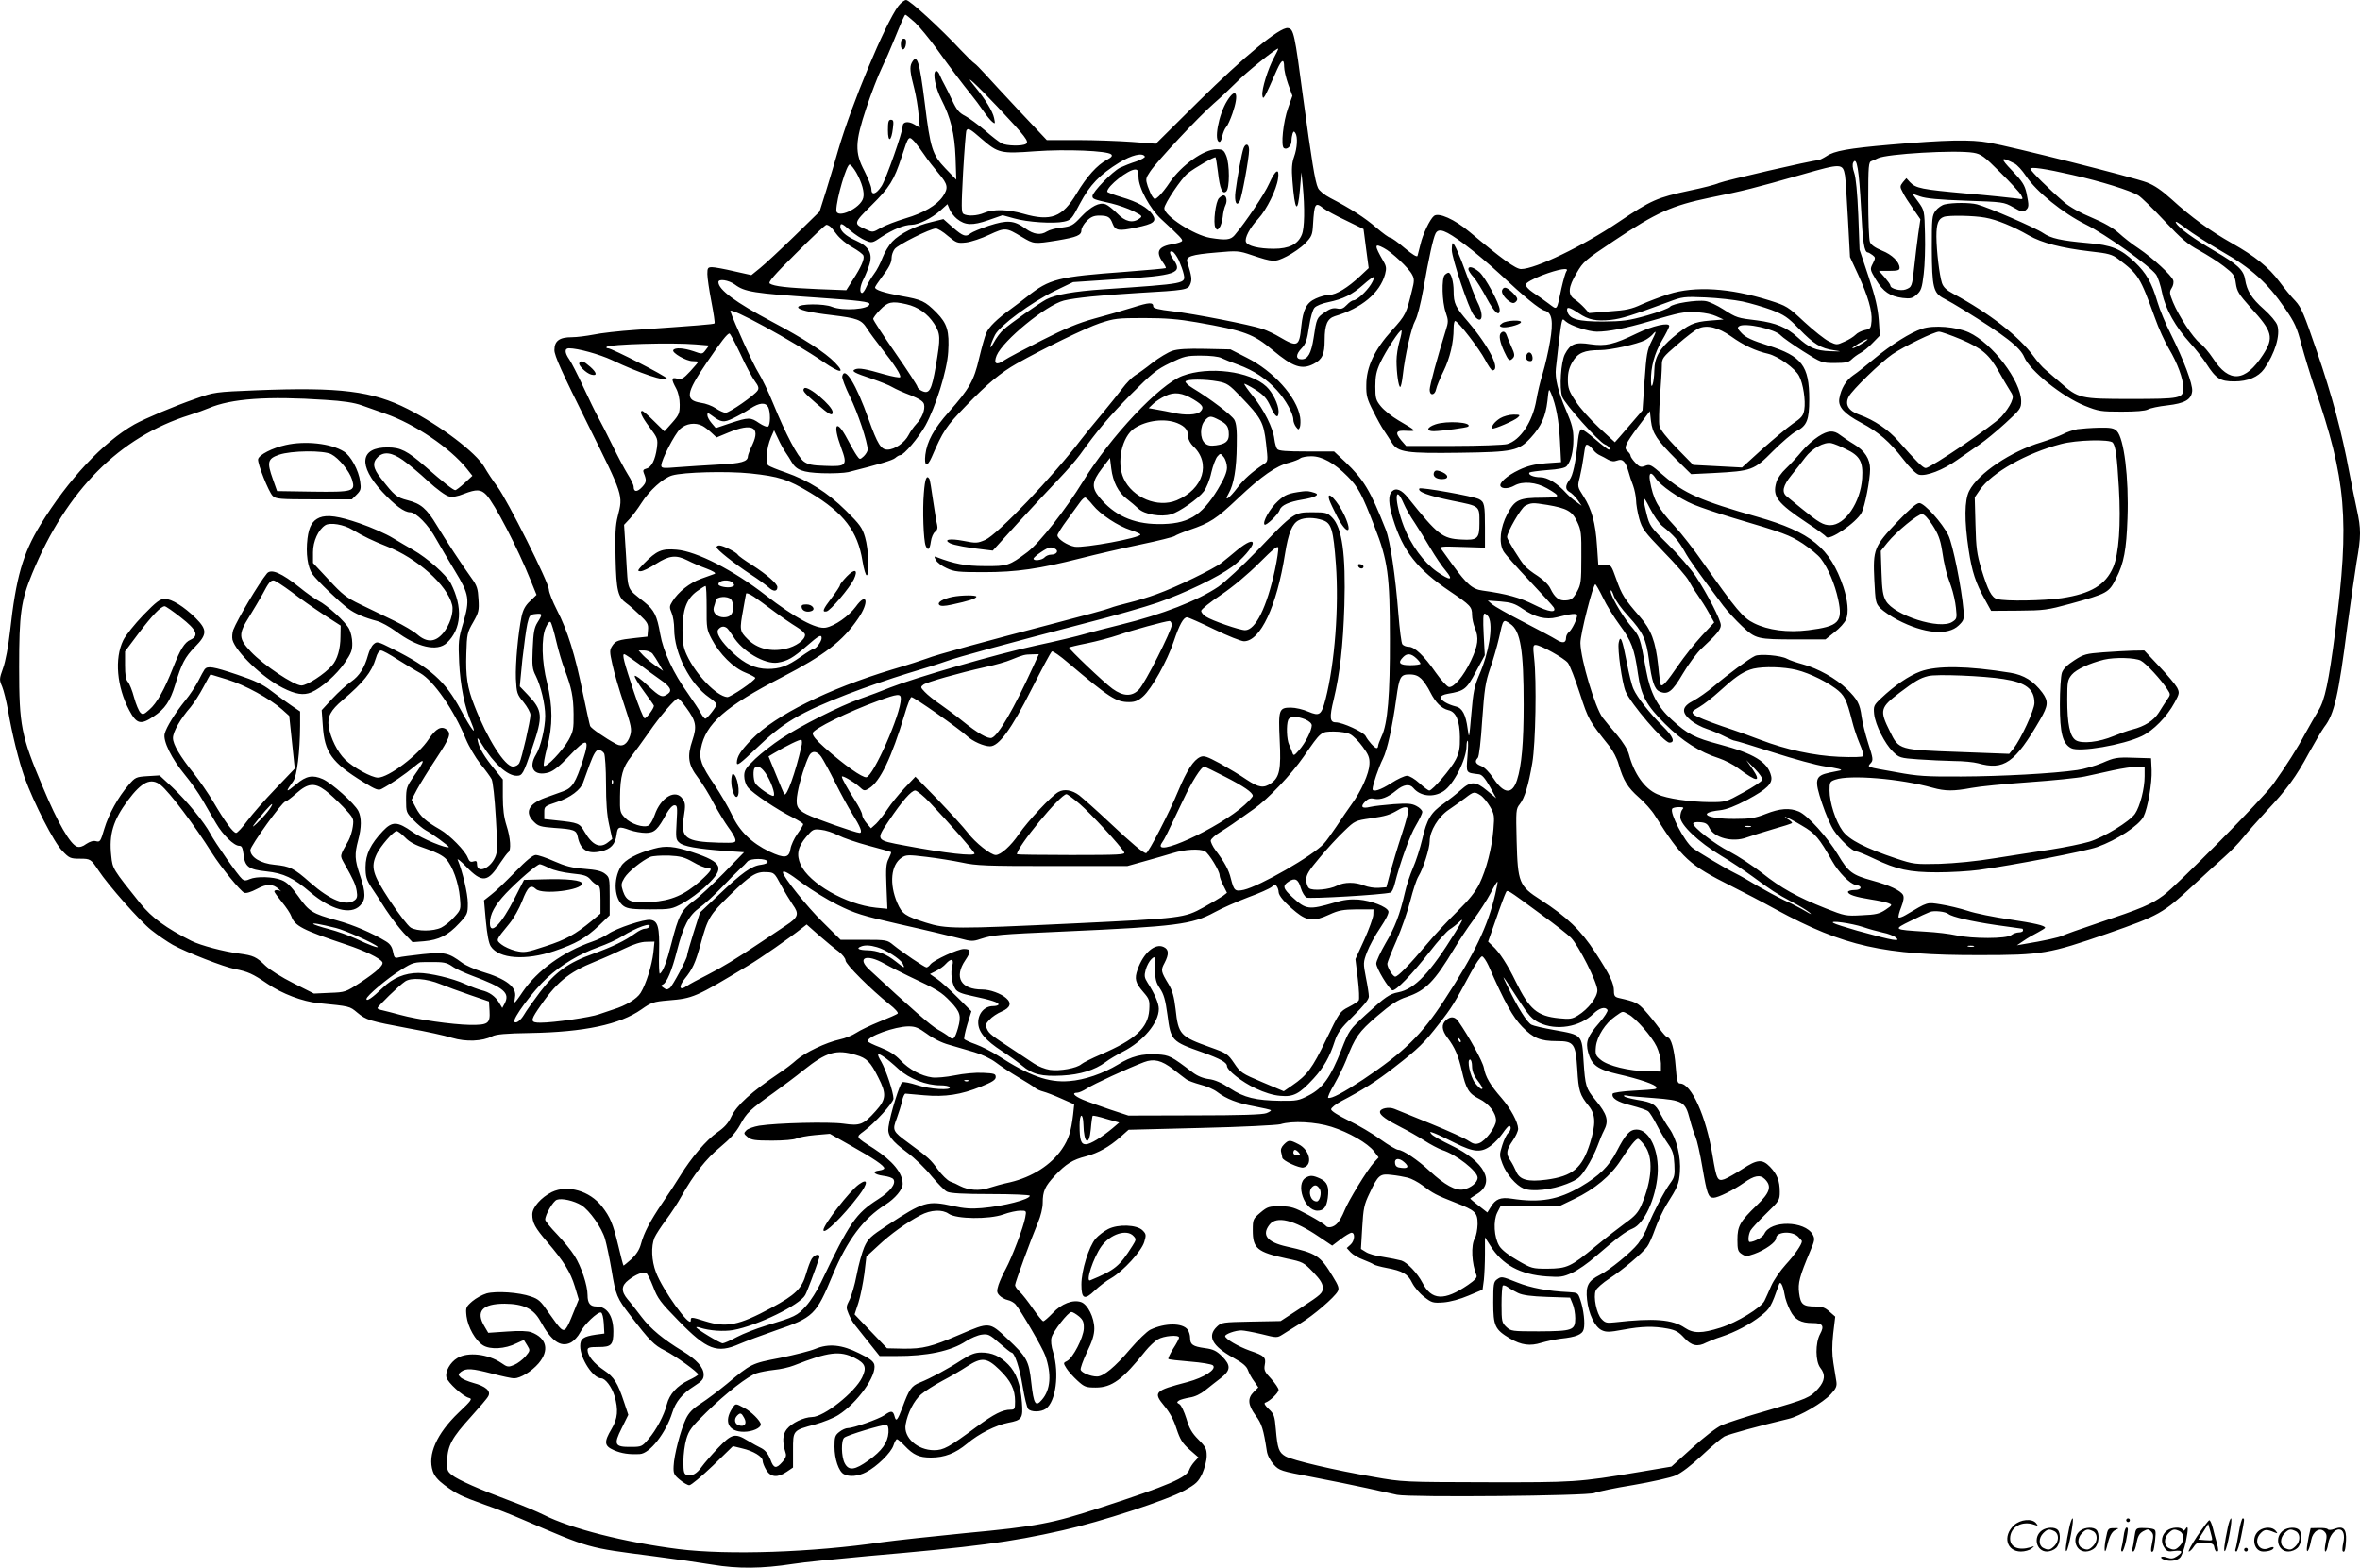 <?xml version="1.0" encoding="UTF-8"?>
<svg xmlns="http://www.w3.org/2000/svg" version="1.0" viewBox="0 0 1280.746 850.769" preserveAspectRatio="xMidYMid meet">
  <g transform="translate(-0.132,852) scale(0.1,-0.1)" fill="#000000" stroke="none">
    <path d="M4877 8488 c-72 -96 -254 -533 -327 -783 -17 -61 -47 -160 -66 -222 l-35 -111 -137 -134 c-75 -73 -159 -151 -185 -172 l-48 -39 -94 21 c-51 12 -105 22 -119 22 -23 0 -26 -4 -26 -37 0 -21 10 -88 22 -150 12 -62 20 -115 17 -118 -6 -5 -96 -12 -427 -35 -90 -6 -194 -18 -230 -26 -37 -7 -90 -14 -117 -14 -68 0 -95 -20 -95 -70 0 -30 40 -119 180 -400 196 -394 193 -386 164 -501 -13 -50 -15 -99 -12 -229 4 -176 13 -211 59 -244 12 -8 44 -36 71 -62 43 -41 49 -51 46 -83 l-3 -36 -65 -7 c-93 -10 -108 -15 -126 -43 -15 -23 -15 -31 1 -102 9 -43 37 -138 62 -212 41 -123 44 -138 34 -173 -15 -47 -42 -64 -75 -46 -63 34 -136 85 -142 98 -3 8 -21 90 -40 181 -41 204 -83 338 -140 448 -24 47 -44 97 -44 112 0 37 -226 487 -280 559 -23 30 -55 79 -71 107 -45 77 -238 224 -414 313 -193 98 -369 120 -820 102 -226 -9 -232 -10 -330 -45 -121 -42 -276 -108 -334 -140 -171 -97 -360 -300 -511 -546 -95 -156 -132 -285 -164 -576 -9 -81 -25 -166 -38 -201 -21 -59 -21 -63 -5 -100 9 -22 23 -79 32 -129 21 -124 58 -275 90 -365 50 -137 159 -352 204 -397 38 -40 44 -43 96 -43 57 0 60 -2 101 -64 52 -79 225 -275 286 -323 35 -28 88 -64 118 -81 73 -40 277 -120 337 -131 70 -14 95 -25 176 -80 79 -54 190 -96 277 -105 171 -17 168 -16 210 -51 49 -41 67 -46 280 -86 91 -16 196 -39 234 -51 76 -23 165 -19 218 8 21 11 74 16 206 18 294 5 487 46 604 128 54 38 65 42 146 49 134 11 147 16 432 188 69 41 228 152 292 203 l27 21 68 -60 c37 -32 85 -72 106 -87 21 -17 37 -37 37 -48 0 -21 138 -158 238 -238 30 -23 50 -46 45 -50 -4 -5 -48 -24 -98 -44 -49 -20 -106 -47 -127 -61 -21 -14 -61 -30 -90 -36 -73 -16 -187 -70 -234 -111 -21 -19 -61 -50 -89 -68 -158 -107 -235 -177 -265 -240 -16 -35 -38 -59 -76 -85 -59 -41 -141 -137 -201 -235 -22 -36 -65 -102 -97 -148 -67 -99 -100 -162 -116 -222 -8 -31 -25 -57 -52 -83 -23 -20 -42 -36 -43 -35 -2 2 -15 51 -29 111 -28 116 -43 152 -88 210 -67 85 -186 119 -272 78 -58 -29 -106 -83 -106 -121 0 -46 15 -73 81 -150 90 -105 126 -163 150 -242 l21 -70 -28 -69 c-38 -96 -47 -107 -69 -89 -10 8 -39 47 -66 86 -42 62 -54 74 -96 88 -65 23 -188 31 -241 17 -23 -7 -58 -26 -78 -43 -35 -31 -36 -34 -31 -81 8 -60 48 -132 90 -158 39 -24 119 -20 181 11 22 11 40 18 41 17 1 -1 9 -14 18 -29 16 -26 16 -28 -10 -59 -15 -17 -42 -38 -61 -46 -32 -13 -37 -13 -71 11 -71 48 -182 61 -238 26 -39 -23 -67 -74 -59 -105 7 -28 90 -103 122 -111 20 -5 15 -13 -56 -80 -119 -114 -170 -229 -140 -318 8 -25 28 -49 63 -75 68 -50 92 -61 217 -106 58 -20 150 -56 205 -80 374 -160 348 -153 711 -200 110 -14 254 -35 321 -46 139 -23 269 -22 438 4 55 9 235 27 400 42 590 51 774 75 1062 140 207 46 570 165 661 216 65 36 76 47 98 92 13 30 24 71 24 96 0 38 -5 49 -45 89 -35 35 -50 61 -65 113 -12 38 -28 73 -38 79 -15 8 -15 11 -2 20 8 5 35 12 58 16 28 4 59 19 85 40 23 19 61 48 84 66 54 42 55 68 6 118 -31 30 -48 38 -93 44 -65 9 -80 19 -80 55 0 15 -6 35 -13 45 -28 38 -123 38 -203 0 -18 -9 -67 -56 -109 -105 -82 -97 -145 -149 -180 -149 -34 0 -83 20 -89 36 -3 7 13 51 34 96 29 59 40 95 40 128 0 60 -36 132 -72 144 -44 15 -107 -9 -154 -60 -23 -24 -46 -44 -51 -44 -5 0 -30 31 -56 68 -25 37 -58 79 -72 92 -14 13 -25 29 -25 36 0 14 86 248 124 339 15 35 26 80 26 107 0 64 12 90 66 148 59 63 97 87 169 105 67 18 126 51 187 105 l44 39 395 10 c217 5 410 15 429 20 64 20 192 13 277 -14 95 -30 197 -89 231 -133 l25 -33 -25 -27 c-36 -39 -140 -209 -161 -263 -10 -25 -26 -55 -38 -67 -20 -23 -53 -29 -64 -13 -3 5 -44 31 -92 57 -78 42 -93 47 -153 48 -61 0 -70 -2 -108 -34 -40 -34 -42 -37 -42 -96 0 -99 23 -119 185 -154 87 -18 92 -21 143 -74 39 -41 52 -62 52 -85 0 -28 -10 -37 -114 -105 l-115 -75 -160 -3 c-153 -3 -161 -4 -185 -27 -55 -52 -27 -105 88 -169 51 -28 73 -47 80 -68 6 -17 21 -44 34 -61 l22 -32 -25 -25 c-34 -34 -32 -69 10 -127 34 -45 43 -75 61 -192 3 -24 18 -52 37 -74 31 -34 38 -36 212 -69 99 -19 232 -46 295 -60 63 -14 137 -30 163 -36 76 -15 1035 -6 1072 10 16 7 110 27 210 43 99 17 203 40 230 52 32 14 84 54 144 110 51 48 106 94 121 102 24 12 187 57 347 95 62 14 189 89 230 134 29 31 34 44 30 70 -3 17 -10 62 -16 99 -8 49 -8 94 -1 160 l11 92 -31 27 c-24 22 -40 28 -76 28 -68 0 -81 11 -89 73 -7 55 2 89 60 227 25 58 26 67 14 90 -43 76 -230 79 -263 4 -8 -18 -55 -44 -79 -44 -11 0 -8 39 4 62 6 11 44 52 85 92 71 69 74 73 74 118 0 60 -14 95 -53 136 -42 43 -69 41 -150 -12 -37 -24 -81 -49 -97 -55 -38 -13 -43 -3 -65 129 -35 213 -115 390 -176 390 -14 0 -18 15 -24 93 -7 91 -25 157 -44 157 -5 0 -26 23 -46 51 -20 28 -55 71 -77 95 -38 42 -52 48 -140 68 -23 5 -28 12 -28 37 0 43 -21 87 -101 210 -79 122 -155 194 -297 286 -117 75 -124 93 -130 320 -4 164 -4 173 17 199 26 33 47 101 68 224 18 106 24 444 10 568 -7 64 -6 72 8 72 27 0 154 -71 175 -97 11 -14 40 -89 65 -166 47 -144 49 -147 160 -286 19 -24 43 -69 51 -100 25 -87 49 -125 109 -178 30 -26 70 -70 87 -98 148 -235 185 -268 418 -385 58 -29 166 -85 240 -126 369 -200 584 -248 1105 -247 339 0 376 7 694 117 279 97 303 111 463 260 59 55 136 125 170 155 34 30 80 77 102 105 22 28 78 91 123 140 115 122 166 192 234 319 33 59 70 123 84 142 54 69 77 170 125 545 17 129 40 286 50 349 25 141 25 180 1 289 -11 48 -29 141 -42 207 -37 201 -92 409 -175 650 -68 199 -83 236 -116 272 -22 22 -60 69 -86 104 -59 79 -132 138 -258 209 -117 66 -221 141 -327 238 -54 49 -95 77 -135 92 -72 28 -736 195 -857 216 -99 18 -232 15 -535 -11 -230 -20 -305 -34 -346 -62 -19 -12 -41 -23 -49 -23 -29 0 -501 -109 -535 -123 -19 -9 -90 -27 -158 -41 -178 -38 -210 -52 -387 -171 -194 -131 -452 -255 -529 -255 -29 0 -103 54 -280 202 -81 68 -168 107 -193 86 -22 -18 -61 -100 -73 -154 -7 -27 -14 -55 -16 -62 -2 -9 -27 6 -70 42 -36 31 -71 56 -78 56 -7 0 -41 25 -76 55 -61 53 -140 104 -250 161 -31 16 -60 40 -66 54 -16 32 -35 153 -80 485 -47 355 -52 379 -84 383 -44 5 -235 -152 -486 -400 l-230 -228 -130 10 c-71 5 -204 10 -296 10 l-166 0 -149 158 c-81 87 -166 178 -188 203 -23 25 -47 50 -55 55 -8 5 -42 38 -75 73 -108 116 -277 271 -296 271 -10 0 -29 -15 -42 -32z m90 -90 c25 -24 76 -86 114 -138 84 -117 149 -202 192 -255 18 -22 47 -61 64 -86 17 -25 39 -52 49 -60 16 -13 17 -12 10 21 -7 35 -48 103 -108 175 -63 76 8 11 127 -115 153 -163 173 -189 154 -201 -20 -13 -106 -11 -132 3 -12 6 -53 37 -90 70 -38 32 -87 68 -108 79 -32 16 -46 33 -69 82 -16 34 -35 73 -43 87 -8 14 -20 38 -26 53 -6 16 -16 25 -22 21 -17 -10 -1 -92 31 -154 51 -100 72 -185 77 -315 l4 -120 -59 61 c-71 74 -82 109 -112 354 -29 231 -42 272 -71 219 -12 -23 -9 -52 15 -144 8 -33 19 -93 22 -134 l7 -74 -30 18 c-33 19 -63 15 -63 -10 0 -31 -89 -284 -114 -324 -30 -46 -56 -54 -56 -16 0 13 -17 56 -37 96 -54 102 -52 157 10 344 26 77 63 174 83 215 20 41 49 107 64 145 47 115 60 145 65 145 3 0 26 -19 52 -42z m1949 -189 c-34 -62 -68 -173 -64 -206 4 -30 9 -21 80 140 25 55 38 60 38 15 0 -18 10 -61 22 -95 l23 -63 -23 -65 c-27 -75 -41 -208 -23 -219 17 -11 41 12 41 39 0 13 3 31 6 40 5 13 8 14 15 3 14 -21 10 -82 -7 -129 -12 -34 -14 -64 -9 -129 13 -168 29 -186 41 -47 l8 92 7 -70 c12 -125 10 -234 -5 -269 -21 -52 -70 -76 -152 -76 -81 0 -143 15 -151 37 -8 21 20 76 67 126 46 50 99 159 107 217 9 62 -14 50 -48 -26 -25 -57 -127 -209 -188 -281 -22 -25 -46 -28 -132 -14 -88 15 -249 119 -249 161 0 24 94 164 128 190 40 31 144 91 150 86 2 -3 8 -39 13 -80 10 -90 24 -123 45 -105 19 16 19 148 0 194 -13 31 -19 35 -53 35 -68 0 -190 -87 -253 -179 -20 -31 -48 -65 -60 -76 -20 -18 -23 -19 -34 -3 -7 9 -18 35 -26 57 -12 38 -12 43 13 80 37 56 264 298 344 368 37 32 92 84 123 115 50 52 221 190 228 184 1 -2 -9 -23 -22 -47z m-1586 -444 c88 -76 102 -80 289 -66 166 12 393 3 413 -17 8 -8 1 -16 -23 -29 -53 -28 -110 -91 -165 -183 -77 -129 -139 -153 -289 -110 -83 24 -162 26 -212 5 -40 -17 -91 -19 -113 -6 -12 8 -12 38 -2 227 7 120 15 221 18 226 9 15 20 9 84 -47z m-363 -17 c11 -13 34 -44 51 -69 17 -26 52 -70 77 -100 51 -60 54 -79 23 -125 -33 -48 -104 -90 -203 -119 -49 -15 -110 -38 -134 -52 -43 -25 -44 -25 -82 -7 -67 29 -66 33 32 130 98 97 122 135 164 264 38 116 37 116 72 78z m5744 -57 c41 -7 57 -18 146 -107 55 -54 106 -110 113 -123 12 -24 12 -24 -26 -18 -22 3 -144 16 -272 27 -243 22 -274 28 -306 62 l-19 21 -19 -22 c-16 -21 -17 -25 -1 -54 8 -18 34 -58 56 -89 l40 -58 -12 -82 c-6 -46 -16 -123 -21 -173 -12 -111 -13 -113 -47 -126 -28 -10 -83 4 -83 22 0 5 -14 24 -31 44 l-31 35 56 0 c45 0 56 3 56 16 0 32 -40 72 -96 94 -38 16 -59 31 -65 47 -5 13 -9 116 -9 229 0 186 2 205 18 210 9 3 25 10 34 15 47 24 421 46 519 30z m-4497 -20 c4 -5 -18 -17 -46 -27 -29 -9 -69 -25 -88 -34 -42 -21 -150 -132 -150 -154 0 -16 5 -18 103 -40 37 -9 91 -28 119 -42 48 -25 51 -27 33 -40 -36 -27 -78 -17 -120 27 -22 22 -50 45 -63 50 -34 13 -79 -10 -134 -68 -43 -46 -52 -51 -105 -58 -32 -3 -68 -13 -80 -21 -34 -22 -71 -17 -117 16 -62 45 -99 47 -198 15 -45 -15 -90 -34 -99 -41 -25 -22 -41 -17 -96 31 l-52 46 -65 -16 c-83 -19 -172 -63 -213 -107 -17 -18 -41 -57 -52 -86 -11 -29 -31 -69 -46 -88 -14 -19 -33 -50 -41 -69 -8 -19 -19 -35 -24 -35 -16 0 -12 38 9 78 10 20 24 55 31 78 18 59 -4 97 -73 128 -59 26 -90 56 -85 82 2 14 12 10 51 -25 27 -23 65 -48 85 -56 35 -15 37 -15 90 21 60 39 121 64 161 64 38 1 108 35 154 76 l40 36 12 -29 c7 -16 25 -39 40 -51 44 -35 83 -37 170 -7 l77 27 62 -17 c72 -21 215 -30 271 -18 38 8 43 14 87 98 54 102 107 157 214 223 66 40 125 55 138 33z m4719 -38 c15 -7 43 -38 63 -68 57 -86 201 -202 324 -263 107 -53 347 -224 382 -272 10 -14 25 -59 33 -100 18 -88 73 -185 153 -273 29 -31 68 -82 87 -111 52 -81 75 -96 152 -96 73 0 130 24 161 67 59 84 90 185 72 238 -6 18 -37 55 -73 87 -67 59 -92 100 -102 162 -8 51 -42 82 -164 153 -116 68 -197 126 -211 154 -7 13 12 2 52 -29 35 -27 124 -84 198 -127 158 -90 247 -170 342 -309 53 -77 65 -104 89 -196 16 -59 47 -161 69 -226 175 -508 193 -725 114 -1334 -35 -270 -56 -371 -92 -428 -16 -26 -47 -81 -70 -122 -42 -79 -103 -175 -174 -275 -56 -79 -521 -549 -597 -605 -67 -49 -114 -69 -356 -150 -93 -31 -179 -62 -191 -68 -17 -9 -101 -28 -213 -46 l-34 -6 37 25 c20 14 55 34 77 45 21 11 39 23 39 25 0 12 -57 25 -197 46 -81 12 -182 32 -223 46 -41 13 -107 29 -146 35 -77 12 -68 15 -191 -58 -17 -10 -34 -16 -38 -13 -3 4 3 29 14 56 13 34 16 54 10 66 -14 25 -75 53 -166 78 -110 30 -131 46 -187 140 -56 94 -166 216 -213 235 -49 21 -103 17 -179 -13 -58 -23 -85 -27 -169 -27 -152 -1 -208 33 -79 47 35 4 82 22 148 57 108 58 139 89 129 129 -18 76 -94 122 -279 171 -136 36 -175 56 -261 135 -76 69 -116 145 -138 265 -34 186 -33 184 -86 246 -49 58 -117 179 -106 190 3 3 10 -11 17 -32 7 -20 42 -69 78 -108 78 -85 97 -124 112 -236 15 -117 30 -160 56 -172 46 -21 70 -3 128 96 30 51 76 113 102 137 82 76 104 103 104 126 0 28 -71 166 -135 264 -27 41 -95 119 -151 174 -97 96 -101 103 -117 167 -25 101 -21 108 18 30 20 -39 50 -83 68 -97 62 -50 88 -80 119 -135 27 -49 66 -103 211 -297 22 -29 68 -79 102 -111 75 -70 81 -72 297 -72 l156 0 49 39 c28 21 56 53 63 70 15 37 9 103 -15 176 -72 212 -176 297 -466 380 -309 88 -397 127 -509 224 -72 62 -74 63 -103 52 -21 -8 -29 -5 -51 18 -14 15 -26 32 -26 38 0 6 -7 16 -16 24 -22 18 -14 37 57 133 l64 85 6 -54 c8 -67 32 -103 138 -209 l80 -79 123 6 c206 11 218 15 320 118 49 49 106 98 128 109 57 29 70 61 70 173 0 182 -40 234 -223 292 -86 27 -121 43 -143 66 -24 25 -26 31 -14 39 31 20 195 -16 225 -50 10 -11 64 -49 120 -85 101 -64 103 -65 174 -65 57 0 75 4 90 19 11 11 33 27 48 35 15 8 46 32 67 55 l39 40 -6 86 c-5 64 -18 122 -55 233 l-49 147 -7 188 c-5 120 -13 204 -22 229 -9 26 -11 46 -5 57 19 33 31 -41 42 -247 9 -187 17 -241 37 -242 4 0 15 -7 25 -14 17 -13 17 -16 2 -46 -16 -31 -16 -33 17 -88 39 -65 76 -90 145 -99 42 -5 53 -2 76 18 24 21 29 36 38 112 6 48 9 145 7 216 -3 127 -3 129 -36 175 l-33 45 43 -15 c30 -11 103 -18 248 -23 202 -7 206 -7 257 -36 43 -25 54 -27 67 -16 19 16 19 24 5 93 -10 44 -22 63 -78 122 -67 69 -64 78 12 39z m-6285 -49 c31 -55 46 -108 38 -138 -14 -57 -146 -117 -146 -67 0 61 57 254 73 248 7 -2 22 -21 35 -43z m5366 -17 c3 -18 10 -124 16 -237 l11 -205 44 -95 c54 -118 77 -197 73 -252 -3 -39 -6 -43 -36 -49 -18 -4 -41 -15 -51 -26 -10 -10 -36 -27 -60 -37 -42 -19 -42 -19 -84 1 -23 11 -83 59 -134 106 -89 83 -95 87 -190 117 -214 67 -402 79 -545 34 -46 -15 -112 -40 -148 -56 -53 -25 -85 -32 -175 -38 l-110 -9 -25 28 c-14 15 -37 36 -52 46 -40 25 -37 66 10 144 35 61 46 70 202 174 232 155 314 191 519 234 188 38 239 51 506 127 210 60 217 60 229 -7z m1237 3 c151 -34 312 -84 354 -110 17 -10 81 -73 142 -138 92 -98 127 -128 189 -161 41 -23 102 -61 134 -86 53 -41 59 -49 65 -93 6 -43 16 -59 80 -131 120 -131 128 -162 67 -257 -96 -148 -184 -154 -271 -19 -22 33 -53 70 -71 83 -37 28 -114 145 -146 222 -20 49 -20 56 -7 77 8 12 12 31 8 42 -8 26 -111 121 -188 173 -34 22 -82 60 -107 83 -30 27 -80 56 -147 84 -61 25 -122 59 -150 84 -74 63 -183 170 -183 181 0 12 79 1 231 -34z m-5071 -11 c0 -58 62 -172 124 -229 102 -94 117 -110 112 -118 -3 -5 -24 -12 -47 -16 -82 -13 -98 -41 -58 -98 12 -16 19 -31 17 -33 -2 -2 -100 -11 -218 -20 -367 -27 -413 -38 -535 -135 -28 -22 -67 -52 -88 -67 -74 -53 -120 -98 -133 -130 -8 -17 -25 -79 -39 -137 -28 -122 -54 -167 -164 -291 -82 -92 -119 -160 -128 -233 -7 -63 9 -70 34 -14 63 145 77 166 185 278 118 122 189 181 277 231 144 81 374 193 451 219 79 26 96 28 240 28 116 0 188 -6 285 -23 262 -46 308 -63 413 -151 110 -92 158 -108 222 -75 47 24 60 52 60 130 0 83 15 116 55 129 145 43 245 126 273 228 8 31 7 43 -9 70 -51 88 -50 100 2 72 42 -21 137 -110 154 -145 12 -22 12 -35 -1 -85 -31 -127 -34 -134 -109 -217 -94 -104 -139 -198 -139 -297 -1 -56 4 -76 37 -140 20 -41 47 -90 60 -108 12 -18 31 -47 42 -65 33 -52 79 -58 370 -54 289 4 318 10 384 82 56 61 80 114 90 198 7 70 8 71 20 42 27 -65 42 -145 48 -256 l6 -117 -84 -6 c-62 -5 -100 -15 -144 -36 -66 -31 -111 -72 -100 -89 9 -15 45 -13 75 4 44 25 118 19 177 -15 78 -45 75 -50 -24 -51 -129 0 -151 -11 -192 -89 -38 -72 -47 -154 -21 -201 8 -15 71 -86 140 -159 69 -73 129 -139 133 -146 18 -32 -27 -26 -106 14 -77 39 -149 59 -279 77 -56 7 -86 34 -163 139 -27 38 -56 77 -62 86 -12 14 -2 16 112 12 l125 -4 0 110 c0 122 -3 138 -32 153 -29 16 -318 67 -324 58 -11 -18 48 -39 178 -66 154 -31 148 -26 148 -124 0 -82 -11 -92 -98 -87 -103 5 -128 25 -289 226 -36 45 -66 57 -88 35 -21 -20 -19 -69 6 -149 54 -175 131 -273 309 -393 111 -75 120 -84 120 -128 0 -19 7 -50 15 -70 23 -55 18 -95 -21 -178 -40 -85 -94 -148 -120 -143 -10 2 -42 37 -71 78 -64 92 -115 140 -147 140 -13 0 -28 6 -34 13 -6 6 -15 82 -22 167 -16 206 -44 394 -68 455 -85 215 -119 271 -220 368 l-61 57 -149 0 c-108 0 -152 3 -159 13 -6 6 -13 31 -16 54 -7 61 -56 158 -115 232 -29 35 -50 66 -48 68 2 2 29 -12 61 -32 46 -30 61 -47 81 -91 26 -59 44 -70 44 -26 -1 38 -32 102 -66 134 -89 84 -314 112 -456 58 -125 -47 -390 -329 -539 -572 -94 -153 -236 -334 -302 -384 -99 -74 -108 -77 -232 -76 -102 0 -166 12 -262 49 -13 5 -13 3 -3 -16 6 -13 33 -33 58 -44 42 -20 64 -22 202 -22 179 0 300 18 525 75 82 21 229 55 325 75 96 20 180 41 186 46 6 5 42 20 80 33 112 38 146 60 264 172 128 121 207 176 277 193 26 7 54 18 61 24 8 6 35 11 60 11 58 0 125 -37 196 -109 58 -58 79 -97 147 -274 72 -183 83 -264 83 -606 1 -304 -12 -463 -45 -531 -10 -22 -19 -46 -19 -52 0 -7 -4 -12 -8 -12 -11 0 -46 39 -60 66 -12 22 -125 74 -162 74 -32 0 -35 26 -11 124 34 141 51 293 58 511 8 278 -12 422 -67 477 -26 26 -34 28 -107 28 -99 0 -101 -1 -297 -206 -82 -85 -175 -171 -213 -198 -111 -75 -305 -151 -530 -206 -70 -17 -157 -40 -193 -50 -36 -11 -157 -40 -270 -64 -212 -46 -654 -174 -788 -227 -42 -17 -115 -45 -162 -61 -111 -39 -323 -146 -427 -215 -46 -30 -110 -80 -143 -111 -52 -50 -60 -63 -60 -93 0 -21 8 -47 20 -62 25 -32 163 -124 243 -163 31 -16 57 -32 57 -37 0 -5 -14 -28 -32 -53 -17 -24 -34 -61 -37 -81 -8 -50 -32 -53 -115 -14 -96 46 -163 112 -202 198 -18 39 -62 114 -97 166 -69 101 -83 138 -72 195 25 134 132 228 440 387 230 119 330 196 413 318 62 89 49 150 -13 64 -37 -50 -113 -104 -162 -113 -52 -10 -169 54 -327 176 -173 135 -374 238 -483 247 -81 7 -108 -5 -178 -76 -35 -37 -37 -41 -17 -41 12 0 49 18 83 40 72 46 109 50 171 19 23 -12 69 -32 102 -44 37 -14 55 -25 46 -29 -8 -3 -42 -15 -75 -27 -61 -22 -123 -71 -155 -123 -16 -25 -17 -32 -4 -62 8 -18 14 -57 14 -87 0 -132 86 -300 190 -372 22 -15 40 -32 40 -37 0 -13 -51 -78 -61 -78 -5 0 -15 13 -24 29 -8 16 -40 64 -70 107 -79 110 -134 227 -151 324 -17 98 -32 129 -85 172 -100 81 -88 53 -100 247 l-11 173 30 32 c16 17 45 56 64 86 43 68 118 136 167 150 62 18 297 24 424 11 157 -17 202 -31 327 -106 181 -109 256 -208 282 -370 7 -44 18 -79 23 -77 16 4 10 142 -9 206 -15 52 -28 70 -104 145 -99 98 -204 164 -327 207 -44 15 -86 32 -94 38 -17 13 -10 97 14 152 l17 39 22 -46 c11 -25 30 -59 41 -75 11 -16 25 -38 31 -49 26 -46 60 -59 167 -63 56 -2 120 1 142 6 166 42 241 64 255 77 9 8 21 15 27 15 19 0 99 94 136 160 56 102 118 299 124 400 7 113 -5 154 -64 214 -62 62 -79 70 -192 90 -93 17 -141 33 -141 46 0 4 15 27 33 51 44 58 57 83 57 111 0 13 7 34 16 46 16 23 194 112 224 112 10 0 40 -18 66 -41 46 -38 52 -40 98 -35 27 3 84 22 126 42 87 40 91 40 177 -12 65 -39 66 -39 192 -19 107 18 131 28 131 56 0 11 13 34 29 50 22 22 39 29 68 29 47 0 59 -8 72 -43 15 -39 32 -42 127 -22 97 20 114 33 90 70 -25 38 -82 70 -168 95 -43 13 -78 26 -78 30 0 30 114 120 152 120 14 0 18 -8 18 -41z m1003 -169 c15 -12 69 -41 122 -66 52 -25 95 -46 96 -47 0 -1 7 -49 14 -107 l14 -105 -47 -44 c-66 -62 -130 -101 -166 -101 -17 0 -50 -9 -74 -20 -51 -23 -69 -59 -79 -153 -10 -108 -21 -113 -116 -57 -26 16 -68 36 -94 45 -65 22 -369 82 -490 96 -71 8 -103 16 -103 25 0 25 -21 24 -112 -5 -51 -16 -145 -43 -208 -60 -87 -24 -157 -53 -285 -118 -93 -47 -186 -96 -205 -109 -42 -29 -58 -18 -40 27 35 82 268 273 365 298 61 15 201 29 400 41 263 15 274 17 286 48 10 25 8 41 -16 119 -10 31 19 41 161 53 109 10 119 9 187 -14 120 -40 126 -40 192 -7 33 17 78 48 99 70 36 37 40 46 43 103 7 115 12 123 56 88z m-2678 -98 c6 -4 23 -24 38 -45 16 -21 53 -52 84 -69 30 -17 57 -37 60 -45 7 -18 -12 -62 -57 -131 l-36 -57 -155 6 c-165 7 -237 15 -260 30 -11 7 22 45 142 164 85 85 159 155 165 155 5 0 14 -4 19 -8z m3442 -96 c55 -41 142 -115 194 -163 130 -122 215 -192 244 -199 39 -10 47 -58 28 -168 -8 -50 -26 -127 -39 -171 -14 -44 -29 -109 -35 -145 -20 -118 -87 -220 -159 -240 -19 -5 -150 -10 -292 -10 l-256 0 -27 31 c-35 43 -28 55 31 51 55 -2 56 -3 -46 57 -36 21 -78 55 -95 76 -27 33 -30 44 -30 108 0 56 6 84 27 129 30 64 107 182 115 175 3 -3 -2 -30 -11 -60 -9 -30 -16 -77 -16 -105 0 -65 11 -142 20 -142 4 0 10 28 14 63 12 109 47 261 67 296 12 21 30 91 45 174 29 166 53 275 66 300 17 32 54 18 155 -57z m-1548 -89 c10 -23 22 -56 26 -74 11 -53 17 -52 -435 -83 -160 -11 -259 -28 -311 -55 -39 -21 -196 -131 -232 -164 -16 -14 -40 -46 -53 -71 -28 -51 -21 -15 7 42 26 51 194 175 322 238 l102 49 241 16 c316 19 355 33 305 104 -24 34 -27 53 -6 45 8 -3 23 -25 34 -47z m2103 -59 c-5 -7 -17 -49 -27 -93 -27 -126 -20 -119 -70 -82 -24 18 -62 45 -85 60 -25 17 -40 34 -38 44 2 9 37 29 88 49 89 34 151 44 132 22z m-1061 -72 c-25 -39 -76 -86 -95 -86 -7 0 -23 -11 -36 -25 -19 -20 -30 -24 -53 -19 -21 4 -38 -1 -68 -22 -42 -29 -43 -32 -59 -139 -13 -83 -31 -115 -65 -115 -33 0 -33 26 1 61 21 22 29 45 39 114 8 52 20 94 30 105 10 11 43 24 74 30 82 17 130 41 190 94 29 26 55 45 58 42 3 -3 -4 -21 -16 -40z m-3452 0 c53 -40 103 -48 446 -71 235 -16 285 -23 285 -35 0 -29 -145 -39 -204 -15 -43 18 -177 17 -183 -1 -5 -14 61 -30 182 -44 140 -17 161 -25 191 -72 14 -23 52 -73 83 -113 69 -87 105 -144 97 -152 -3 -4 -41 3 -84 15 -103 30 -138 36 -159 28 -24 -10 -8 -19 91 -52 44 -15 94 -35 110 -45 17 -10 61 -30 99 -44 48 -20 69 -33 73 -49 7 -29 -11 -75 -42 -107 -14 -15 -33 -42 -42 -60 -21 -41 -75 -79 -114 -79 -36 0 -54 29 -103 165 -67 190 -131 293 -143 232 -2 -9 17 -59 42 -110 42 -85 96 -246 96 -287 0 -9 -10 -25 -21 -36 -21 -19 -22 -19 -38 4 -9 12 -32 53 -51 89 -60 114 -82 84 -34 -46 36 -97 30 -104 -87 -99 -69 2 -93 7 -116 24 -32 24 -97 146 -166 315 -26 64 -62 138 -79 165 -27 41 -135 279 -153 335 -9 29 337 -160 505 -275 91 -63 122 -65 63 -4 -53 55 -172 132 -340 221 -200 106 -293 175 -293 216 0 20 56 11 89 -13z m5468 -92 c43 -9 114 -30 158 -46 70 -27 89 -40 150 -103 79 -82 118 -106 190 -116 45 -7 42 -7 -20 -5 -80 3 -117 19 -180 77 -57 52 -117 77 -217 90 -108 13 -112 14 -184 60 -34 22 -77 42 -96 45 -48 8 -181 -13 -194 -31 -6 -8 -62 -29 -125 -47 -100 -28 -129 -32 -239 -33 -135 0 -182 13 -193 55 -7 28 10 25 62 -10 53 -36 93 -44 175 -36 59 7 110 23 311 97 77 29 85 30 202 25 67 -3 157 -13 200 -22z m-4537 -15 c63 -14 116 -52 151 -106 35 -56 35 -74 9 -229 -23 -132 -35 -154 -75 -136 -14 6 -25 17 -25 23 0 6 -54 89 -120 184 -66 95 -120 178 -120 184 0 6 17 29 38 50 41 43 64 48 142 30z m4395 -65 l40 -18 -75 -6 c-86 -7 -115 -20 -199 -90 -73 -61 -101 -110 -102 -182 -1 -63 -17 -115 -18 -58 -2 77 19 153 59 221 22 37 40 73 40 80 0 21 -91 1 -175 -40 -126 -61 -170 -71 -253 -59 -81 13 -109 2 -138 -54 -22 -42 -31 -183 -15 -231 13 -38 199 -246 232 -259 19 -7 35 -28 21 -28 -5 0 -37 25 -72 55 -35 30 -69 55 -76 55 -8 0 -15 -21 -19 -57 -13 -127 -28 -194 -46 -217 -24 -31 -24 -53 0 -66 11 -5 30 -25 43 -42 l23 -33 -30 22 c-17 11 -41 33 -55 48 -47 52 -101 85 -139 85 -38 0 -70 14 -59 26 4 3 48 9 97 13 60 4 95 11 104 21 23 25 37 79 37 147 0 52 -7 80 -40 157 -44 102 -61 175 -55 227 2 19 9 79 15 134 6 55 14 108 17 118 4 17 6 17 22 2 26 -23 124 -55 168 -55 63 0 156 18 285 56 68 20 141 40 163 44 58 13 154 5 200 -16z m80 -109 c68 -49 135 -80 202 -95 54 -13 147 -79 168 -121 22 -41 36 -134 28 -182 -5 -32 -14 -44 -62 -76 -31 -22 -105 -84 -166 -138 l-110 -100 -132 7 -133 7 -89 91 c-57 59 -91 102 -94 121 -4 17 -2 88 3 158 5 70 10 147 10 169 0 40 4 45 85 115 47 41 98 80 113 86 46 22 109 6 177 -42z m-431 -27 c-24 -47 -28 -72 -38 -214 l-11 -161 -50 -58 c-27 -32 -61 -71 -75 -87 l-25 -28 -86 79 c-47 44 -105 108 -127 144 -36 54 -42 71 -42 117 0 39 7 65 25 96 29 49 64 64 150 64 56 0 201 32 244 54 15 8 33 22 40 30 24 28 22 17 -5 -36z m-4944 -70 c28 -62 64 -128 78 -147 19 -25 23 -38 15 -50 -15 -25 -153 -121 -174 -121 -10 0 -34 11 -53 24 -19 13 -56 27 -81 30 -87 14 -82 51 30 216 80 117 113 160 125 160 4 0 31 -51 60 -112z m6085 57 c-22 -14 -44 -25 -50 -25 -12 0 66 48 80 49 6 0 -8 -11 -30 -24z m-6328 -4 l72 -6 -18 -24 c-18 -24 -19 -24 -66 -7 -54 18 -101 21 -110 6 -9 -14 70 -60 105 -60 16 0 30 -2 30 -4 0 -2 -19 -25 -43 -51 -37 -40 -47 -45 -70 -40 -33 9 -34 -2 -7 -52 13 -24 20 -57 20 -89 0 -46 -4 -56 -41 -98 l-42 -47 -56 55 c-31 31 -60 56 -64 56 -17 0 -4 -31 39 -88 45 -61 46 -64 40 -114 -9 -64 -29 -104 -57 -111 -16 -4 -20 -10 -14 -24 16 -40 15 -50 -9 -76 -27 -29 -46 -28 -46 2 0 9 -14 39 -32 67 -17 27 -55 99 -84 159 -30 61 -65 130 -79 155 -14 25 -49 98 -79 162 -30 65 -64 131 -75 147 -26 37 -27 61 -2 61 49 0 166 -33 233 -64 146 -70 298 -121 298 -100 0 11 -299 164 -319 164 -8 0 -11 3 -7 8 15 14 356 24 483 13z m2834 -201 c49 -9 61 -17 124 -83 112 -116 124 -139 137 -253 11 -98 11 -98 -13 -113 -63 -42 -107 -81 -141 -126 -46 -61 -77 -82 -49 -33 28 48 43 135 44 261 2 83 -2 119 -13 139 -15 26 -132 115 -225 171 -25 15 -43 32 -40 37 8 13 107 13 176 0z m-132 -98 c51 -31 58 -44 36 -66 -19 -18 -82 -21 -147 -6 -24 5 -63 13 -88 17 l-45 8 25 24 c14 13 43 32 65 42 49 24 93 18 154 -19z m-4714 -2 c98 -6 158 -15 200 -30 33 -12 90 -32 127 -45 159 -55 351 -185 442 -298 l31 -39 -42 -39 c-23 -21 -46 -39 -51 -39 -11 0 -62 40 -167 132 -92 80 -130 100 -199 100 -151 1 -163 -97 -30 -241 69 -74 119 -111 151 -111 32 0 100 -69 141 -145 22 -38 67 -116 102 -173 78 -128 82 -155 45 -283 -26 -86 -27 -102 -22 -214 6 -125 30 -245 67 -329 33 -79 0 -37 -59 73 -83 154 -164 227 -370 330 -79 40 -84 41 -102 25 -11 -9 -24 -36 -30 -58 -19 -69 -47 -114 -92 -145 -24 -16 -70 -58 -102 -92 l-58 -63 6 -83 c9 -146 48 -201 220 -307 68 -42 82 -47 100 -37 49 26 127 79 177 121 61 51 61 38 -3 -52 -39 -57 -42 -65 -42 -129 0 -66 1 -69 40 -109 22 -23 52 -48 67 -56 31 -16 128 -87 125 -91 -11 -10 -145 45 -197 82 -82 58 -110 59 -161 5 -66 -70 -94 -126 -94 -196 0 -50 5 -68 30 -107 17 -25 53 -80 80 -123 28 -42 71 -99 97 -127 l48 -50 63 5 c79 7 130 32 190 97 45 48 47 53 47 109 0 52 -29 174 -55 236 -5 10 16 -6 46 -37 87 -90 117 -87 185 20 19 28 38 54 44 58 16 10 12 77 -10 145 -14 44 -20 90 -20 156 l0 94 -43 53 c-56 68 -84 115 -92 152 -6 27 -3 25 22 -15 64 -104 138 -170 188 -170 31 0 36 9 84 150 60 175 58 204 -24 290 l-43 45 14 145 c9 80 21 168 27 195 11 46 14 50 45 53 38 4 39 0 10 -46 -18 -29 -22 -55 -26 -142 -4 -94 -2 -111 17 -148 27 -54 51 -154 51 -217 0 -65 -25 -170 -50 -210 -44 -72 -10 -120 69 -97 27 9 59 34 109 87 99 105 116 101 77 -19 -40 -124 -58 -152 -107 -170 -24 -9 -69 -25 -100 -36 -89 -33 -111 -79 -60 -129 24 -25 37 -28 112 -34 105 -7 119 -12 126 -46 14 -73 53 -98 127 -81 52 11 77 38 84 89 6 46 12 48 73 26 23 -8 62 -15 86 -15 47 0 65 17 114 108 14 24 31 42 41 42 16 0 17 -9 12 -92 -5 -85 -4 -95 15 -111 22 -20 93 -33 249 -45 l102 -7 -110 -113 c-61 -62 -135 -131 -166 -153 -64 -48 -80 -78 -118 -228 -25 -100 -46 -154 -63 -165 -4 -2 -6 50 -4 117 3 135 -6 170 -47 175 -33 5 -184 -45 -229 -76 -20 -14 -60 -33 -87 -42 -156 -54 -298 -156 -377 -272 -21 -32 -41 -58 -43 -58 -3 0 -2 12 1 28 11 55 -47 100 -182 140 -38 12 -86 33 -105 47 -74 55 -94 59 -214 47 -60 -7 -120 -14 -132 -18 -19 -5 -23 -1 -29 31 -5 26 -15 42 -38 56 -75 46 -178 90 -266 114 -134 37 -152 48 -210 131 -39 54 -62 77 -91 88 -46 19 -137 21 -173 5 -19 -9 -29 -9 -40 0 -22 18 -150 201 -174 248 -31 59 -128 178 -207 252 l-68 63 -65 -4 c-63 -4 -67 -6 -103 -48 -57 -66 -108 -158 -132 -238 -20 -68 -23 -73 -45 -67 -15 4 -33 -2 -53 -15 -18 -14 -36 -19 -49 -15 -37 12 -105 128 -187 325 -117 277 -128 331 -128 650 0 288 10 361 71 508 187 453 474 741 855 860 35 11 82 28 103 37 122 52 319 66 631 45z m2405 -39 c13 -26 13 -98 -1 -106 -5 -4 -27 5 -48 19 -46 32 -57 32 -155 0 l-80 -27 -23 27 c-13 15 -23 34 -23 43 0 14 2 14 23 -1 53 -39 64 -41 117 -16 27 13 69 36 92 52 50 33 83 36 98 9z m2449 -71 c41 -21 51 -36 51 -80 0 -35 -19 -50 -70 -57 -30 -4 -45 -1 -60 12 -28 25 -27 93 0 123 25 27 31 27 79 2z m-229 -16 c44 -18 60 -39 60 -77 0 -13 12 -34 26 -48 99 -92 56 -233 -89 -294 -103 -43 -240 14 -288 119 -40 87 -9 227 59 272 66 43 164 55 232 28z m-2577 -15 c12 -6 34 -23 49 -37 l28 -26 65 27 c128 53 174 30 130 -65 -14 -29 -25 -58 -25 -64 0 -29 -36 -39 -159 -45 -69 -4 -168 -10 -218 -14 -84 -7 -93 -6 -93 9 0 30 72 170 103 199 32 29 81 36 120 16z m4836 -132 c7 -10 23 -23 35 -28 11 -5 32 -16 45 -24 17 -9 31 -11 49 -4 29 11 45 -5 61 -61 5 -19 16 -53 25 -75 8 -22 15 -58 16 -79 0 -22 8 -67 17 -100 16 -56 27 -71 133 -181 65 -66 125 -136 135 -155 10 -19 32 -55 50 -80 17 -25 45 -68 60 -96 l29 -52 -68 -73 c-38 -41 -95 -113 -128 -161 -59 -86 -84 -115 -93 -106 -3 2 -10 51 -15 107 -14 130 -38 194 -100 265 -83 95 -98 119 -127 202 -28 78 -28 79 -63 79 l-35 0 -7 103 c-8 123 -28 198 -73 268 -33 52 -34 52 -20 106 7 29 16 78 20 108 4 30 9 58 12 63 6 10 24 -2 42 -26z m-6461 -54 c30 -21 91 -72 137 -115 47 -43 96 -79 113 -82 19 -5 47 0 81 14 68 26 92 25 121 -5 45 -47 172 -292 240 -462 l33 -81 -35 -34 c-26 -24 -38 -47 -46 -83 -19 -92 -34 -254 -31 -338 4 -78 6 -85 42 -128 20 -25 37 -56 37 -68 0 -32 -47 -237 -60 -261 -6 -12 -21 -20 -35 -20 -44 0 -138 148 -209 330 -39 98 -48 161 -44 284 3 104 5 114 37 169 30 53 33 64 29 125 -3 57 -8 74 -38 115 -48 66 -142 209 -189 287 -54 90 -86 117 -157 135 -61 16 -71 24 -146 120 -43 54 -47 85 -16 115 33 31 76 25 136 -17z m4472 -40 c0 -25 -15 -61 -50 -119 -89 -146 -164 -190 -325 -188 -136 1 -239 49 -318 146 -43 53 -40 84 14 155 l44 58 7 -57 c9 -73 38 -130 84 -165 20 -15 49 -40 64 -54 33 -31 123 -46 177 -30 45 13 148 85 177 124 14 18 33 64 41 103 9 38 24 77 33 87 16 18 17 18 34 -3 10 -12 18 -38 18 -57z m2326 -58 c26 -40 127 -110 206 -143 41 -17 137 -49 213 -72 278 -82 307 -93 380 -140 40 -27 84 -63 98 -82 39 -51 76 -137 94 -222 26 -122 4 -145 -162 -166 -112 -14 -219 0 -295 38 -60 29 -97 74 -278 331 -48 69 -116 156 -152 195 -93 100 -117 146 -135 249 -7 43 7 49 31 12z m-1366 -140 c10 -24 36 -69 58 -101 22 -33 60 -95 86 -139 26 -44 63 -99 83 -122 45 -54 25 -56 -48 -5 -71 50 -141 145 -179 244 -52 135 -52 244 0 123z m-1688 -6 c41 -51 137 -114 206 -136 28 -9 52 -20 52 -24 0 -18 -304 -74 -356 -66 -40 7 -94 42 -94 62 0 7 24 45 53 84 28 39 60 82 70 96 10 14 22 25 27 25 5 0 24 -18 42 -41z m2466 1 c106 -18 136 -34 162 -91 22 -45 24 -63 23 -193 0 -133 -2 -148 -24 -188 -20 -36 -30 -44 -58 -46 -38 -4 -62 14 -86 64 -9 20 -37 47 -68 68 -29 18 -61 43 -71 55 -25 28 -96 143 -96 156 0 28 75 157 98 170 33 17 40 18 120 5z m-1218 -83 c47 -16 57 -51 71 -239 17 -233 -6 -537 -56 -732 -23 -87 -32 -94 -94 -68 -27 12 -70 22 -95 22 -64 0 -68 -11 -60 -178 8 -157 -1 -200 -46 -232 -41 -29 -67 -25 -135 20 -33 23 -97 61 -143 87 -71 38 -87 44 -107 35 -37 -17 -72 -71 -120 -185 -48 -117 -162 -337 -174 -337 -15 0 -76 51 -199 167 -70 66 -144 131 -164 147 -39 29 -81 36 -113 18 -37 -20 -167 -159 -214 -228 -43 -64 -99 -114 -126 -114 -27 0 -111 67 -151 120 -23 30 -97 111 -163 180 l-122 125 -59 -62 c-33 -35 -74 -86 -93 -115 -19 -29 -47 -64 -61 -78 l-28 -25 -24 28 c-13 15 -24 36 -24 46 0 10 -18 45 -40 79 -40 63 -70 117 -70 127 0 10 64 -27 93 -53 27 -25 29 -26 55 -10 59 36 122 166 193 403 14 49 31 91 36 92 10 4 259 -171 303 -212 30 -28 90 -55 124 -55 48 0 116 93 225 309 56 110 105 203 111 206 5 3 44 -24 87 -61 226 -191 261 -214 332 -214 31 0 49 7 76 31 46 41 131 192 166 298 31 92 53 131 72 131 7 0 73 -29 147 -65 74 -36 147 -65 162 -65 89 0 178 189 223 475 18 113 39 164 75 182 31 16 84 16 130 0z m-260 -270 c-44 -203 -105 -327 -162 -327 -29 0 -180 52 -213 74 -14 9 -25 23 -25 31 0 8 48 47 108 87 65 44 146 112 207 173 77 77 101 96 103 82 2 -10 -6 -64 -18 -120z m-1191 114 c19 -12 5 -31 -23 -31 -13 0 -29 -7 -36 -15 -13 -15 -60 -21 -60 -7 1 11 73 61 90 61 8 1 21 -3 29 -8z m-1750 -185 c10 -11 8 -16 -8 -21 -22 -7 -71 3 -71 14 0 24 61 29 79 7z m4721 -79 c19 -40 60 -107 92 -150 62 -84 80 -130 98 -262 17 -120 46 -173 148 -274 92 -92 188 -153 292 -186 30 -10 78 -34 105 -55 102 -76 127 -77 76 -2 l-33 47 46 -47 c27 -27 44 -53 40 -61 -3 -8 -48 -38 -101 -67 -96 -53 -97 -53 -182 -53 -108 1 -234 19 -286 43 -69 30 -126 111 -154 217 -7 26 -33 67 -64 104 -29 33 -64 76 -78 94 -41 53 -119 315 -121 405 -1 47 69 321 81 319 3 0 22 -33 41 -72z m-4864 -54 c-1 -111 1 -121 28 -172 42 -80 117 -155 182 -181 30 -12 54 -25 54 -29 0 -14 -134 -105 -152 -104 -58 5 -171 122 -220 229 -18 39 -23 67 -23 134 0 111 22 170 78 211 22 16 43 29 47 29 4 0 6 -53 6 -117z m256 59 c14 -9 62 -44 106 -77 44 -33 101 -72 126 -87 25 -15 46 -34 46 -43 0 -28 -50 -64 -106 -76 -80 -18 -154 1 -205 52 -44 44 -45 50 -24 164 8 44 14 81 15 83 1 6 18 0 42 -16z m-124 -14 c7 -7 12 -26 12 -43 0 -38 -16 -55 -51 -55 -36 0 -62 26 -54 54 4 11 9 29 11 39 6 20 63 24 82 5z m4296 -52 c67 -46 127 -61 186 -46 77 20 110 23 110 11 0 -21 -27 -76 -43 -90 -10 -7 -17 -22 -17 -32 0 -29 -18 -32 -53 -10 -17 11 -98 54 -179 96 -80 41 -157 85 -170 96 l-23 20 69 -5 c57 -5 78 -11 120 -40z m-184 -45 c25 -49 2 -192 -51 -313 -26 -60 -33 -92 -43 -212 -12 -137 -12 -139 -20 -81 -10 77 -29 113 -64 121 -44 11 -82 33 -82 49 0 9 15 16 38 20 90 15 102 24 153 120 l48 89 -6 113 c-4 80 -3 113 5 113 6 0 16 -9 22 -19z m-5060 -131 c12 -52 33 -122 46 -155 37 -98 47 -145 48 -240 1 -81 -2 -95 -27 -141 -32 -57 -122 -152 -134 -140 -4 4 4 48 17 99 32 118 31 227 0 352 -29 114 -32 243 -7 299 10 23 21 36 26 30 5 -5 19 -52 31 -104z m3340 88 c0 -29 -145 -317 -178 -350 -37 -39 -85 -38 -143 4 -47 34 -241 219 -236 224 2 2 46 13 98 23 53 11 129 31 170 45 74 26 253 75 277 76 6 0 12 -10 12 -22z m1838 6 c55 -38 72 -142 72 -439 0 -204 -11 -331 -36 -408 -26 -80 -71 -77 -128 9 -23 34 -49 61 -67 67 -31 12 -36 26 -18 44 7 7 17 92 24 205 12 168 17 204 43 280 17 48 38 122 48 165 23 105 22 105 62 77z m-4252 -22 c5 -4 20 -24 33 -44 50 -83 173 -155 243 -144 54 9 82 25 157 90 66 58 81 65 81 43 0 -17 -29 -57 -41 -57 -6 0 -38 -20 -72 -44 -74 -52 -113 -66 -181 -66 -66 1 -123 27 -186 86 -67 63 -96 110 -80 129 14 16 29 19 46 7z m-1787 -171 c42 -26 97 -60 123 -74 73 -42 183 -200 247 -357 17 -41 53 -102 79 -135 27 -33 54 -70 61 -83 7 -13 17 -103 23 -208 10 -165 10 -188 -5 -219 -29 -61 -97 -86 -97 -35 0 17 -4 20 -20 15 -15 -5 -22 0 -30 20 -14 38 -98 123 -150 153 -77 44 -107 71 -131 117 l-24 45 30 57 c17 31 63 106 103 166 74 112 83 136 58 157 -29 23 -59 7 -98 -51 -57 -87 -218 -209 -276 -209 -34 0 -134 55 -178 98 -41 40 -79 116 -89 179 -8 54 10 88 76 144 113 96 157 151 180 227 7 26 18 42 28 42 8 0 49 -22 90 -49z m1383 32 c8 -10 24 -35 36 -56 l22 -38 -43 30 c-23 16 -53 41 -66 55 l-24 26 30 0 c16 0 37 -8 45 -17z m-75 -55 c38 -29 91 -68 117 -86 55 -38 67 -60 41 -78 -30 -22 -41 -17 -109 46 -35 34 -67 57 -70 52 -3 -5 19 -43 49 -83 30 -41 55 -76 55 -79 0 -15 -42 -71 -51 -68 -6 2 -33 68 -59 147 -52 157 -64 201 -51 201 4 0 39 -24 78 -52z m2139 -20 c-103 -225 -186 -368 -222 -382 -20 -8 -79 26 -159 91 -33 27 -87 67 -120 90 -33 22 -71 53 -85 68 -24 25 -24 27 -7 40 20 14 193 63 336 95 52 11 115 29 140 40 67 27 72 28 113 29 l37 1 -33 -72z m2081 50 c13 -12 23 -25 23 -30 0 -4 -25 -8 -55 -8 -59 0 -70 13 -39 44 21 22 43 20 71 -6z m28 -112 c13 -13 35 -45 48 -72 29 -57 61 -89 99 -98 41 -9 61 -57 62 -146 1 -59 -4 -85 -22 -121 -24 -49 -127 -169 -144 -169 -6 0 -30 18 -54 40 -25 23 -54 40 -67 40 -13 0 -52 -18 -86 -40 -57 -37 -101 -51 -101 -32 0 21 34 121 56 164 23 45 52 175 73 329 16 117 23 129 71 129 30 0 47 -7 65 -24z m-2825 -108 c1 -82 -149 -420 -187 -426 -22 -3 -120 66 -228 162 -46 41 -65 64 -63 78 3 22 195 117 353 174 109 40 125 41 125 12z m-1165 -48 c54 -73 59 -102 34 -177 -30 -88 -23 -134 30 -203 23 -30 62 -93 86 -140 25 -47 61 -105 79 -130 19 -25 36 -54 38 -65 3 -19 -2 -20 -91 -18 -180 5 -207 25 -189 140 10 62 9 75 -6 97 -37 57 -119 10 -152 -87 -9 -26 -24 -52 -33 -57 -27 -14 -96 8 -128 42 -27 28 -28 34 -27 116 1 108 15 159 59 214 19 24 63 84 97 133 61 89 144 185 159 185 4 0 24 -22 44 -50z m3360 -64 c22 -10 35 -22 35 -33 -1 -28 -34 -94 -68 -133 -28 -32 -31 -33 -37 -15 -4 11 -12 31 -18 44 -13 27 -16 106 -5 134 9 21 46 22 93 3z m244 -81 c16 -8 46 -38 67 -67 32 -43 39 -60 37 -96 -2 -49 -44 -145 -97 -217 -19 -27 -57 -81 -82 -120 -26 -38 -56 -81 -68 -93 -58 -65 -348 -231 -435 -251 -48 -10 -53 -5 -70 61 -11 47 -34 89 -84 155 -15 20 -26 44 -25 52 2 9 25 30 52 46 46 29 69 44 182 125 77 54 203 187 271 285 93 135 92 135 163 135 34 0 74 -6 89 -15z m-2979 -67 c-32 -142 -80 -274 -92 -258 -3 3 -23 50 -45 105 l-41 100 30 18 c67 40 141 76 148 72 4 -3 5 -20 0 -37z m3615 -53 c-7 -93 -10 -88 63 -97 16 -2 32 -21 58 -66 l35 -64 -49 41 c-62 52 -89 53 -143 4 -23 -21 -65 -54 -93 -74 -69 -48 -91 -84 -116 -192 -12 -51 -35 -122 -51 -158 -16 -37 -36 -98 -44 -135 -27 -117 -53 -186 -105 -274 -27 -47 -50 -96 -50 -109 0 -25 67 -136 87 -145 17 -7 108 87 204 210 43 56 91 109 106 119 16 10 41 29 56 44 22 20 17 8 -25 -60 -134 -217 -219 -307 -308 -324 -48 -9 -71 -25 -176 -121 -89 -82 -91 -84 -133 -191 -59 -150 -101 -208 -176 -247 -55 -29 -67 -31 -155 -30 -134 2 -197 17 -274 68 -45 30 -82 46 -115 50 -31 4 -62 17 -87 36 -117 89 -127 94 -192 98 -80 5 -142 -10 -213 -55 -81 -49 -182 -84 -265 -90 -114 -9 -214 27 -388 139 -33 21 -86 48 -118 60 -32 11 -61 25 -64 29 -2 5 5 40 17 80 l22 71 -74 74 c-41 41 -91 87 -112 101 l-39 27 34 17 c18 9 42 26 52 38 30 33 46 27 35 -11 -10 -38 -3 -93 17 -125 10 -16 33 -26 91 -38 104 -22 143 -35 143 -46 0 -5 -14 -9 -30 -9 -45 0 -80 -39 -80 -89 0 -51 39 -97 130 -156 36 -23 84 -58 108 -78 57 -48 107 -60 217 -54 98 5 178 30 236 73 18 14 60 39 93 56 111 56 196 157 196 233 0 30 -23 83 -61 142 -17 27 -19 37 -10 71 6 21 20 47 31 57 20 18 20 18 20 -51 0 -58 4 -75 26 -108 21 -31 30 -62 41 -144 18 -139 22 -144 190 -203 95 -34 133 -55 133 -74 0 -23 81 -87 156 -122 47 -22 94 -37 133 -40 72 -7 104 10 181 94 55 60 87 116 115 203 15 45 32 69 101 137 57 56 84 89 84 105 0 13 -7 59 -16 103 -15 78 -15 82 6 138 12 32 44 91 72 132 31 46 48 81 44 90 -9 25 -93 57 -162 63 -45 3 -81 -1 -130 -16 -140 -41 -155 -39 -229 29 -52 48 -55 62 -20 85 34 22 52 13 66 -36 7 -23 21 -46 31 -51 15 -8 414 15 455 27 7 1 17 22 23 46 29 116 83 266 115 318 19 32 35 65 35 74 0 8 -14 23 -32 32 -26 14 -49 15 -123 10 -49 -4 -107 -10 -128 -15 -45 -11 -55 1 -27 29 16 16 29 20 49 15 35 -7 73 7 119 45 40 33 73 38 93 14 38 -46 109 -54 164 -18 55 36 125 173 125 246 0 15 3 28 6 28 4 0 3 -38 -1 -85z m-4685 16 c5 -11 10 -84 10 -165 0 -99 5 -170 17 -222 l17 -77 -23 -18 c-43 -35 -84 -17 -127 56 -28 48 -32 50 -154 63 l-65 7 0 35 c0 34 1 35 70 58 71 23 129 67 141 106 4 12 20 56 36 99 22 58 34 77 48 77 11 0 24 -9 30 -19z m1178 -18 c11 -16 45 -78 76 -140 31 -62 72 -137 91 -167 46 -73 59 -106 41 -106 -20 0 -243 78 -287 101 -54 27 -62 47 -49 119 11 61 42 159 62 198 15 30 43 28 66 -5z m-305 -85 c30 -40 59 -122 46 -127 -13 -4 -88 48 -100 70 -10 20 -12 72 -2 82 14 14 33 6 56 -25z m2496 -23 c102 -52 151 -86 151 -104 0 -5 -19 -26 -43 -48 -138 -127 -517 -300 -449 -205 13 18 25 42 115 232 47 100 98 180 114 180 2 0 53 -25 112 -55z m-3322 -37 c-3 -8 -6 -5 -6 6 -1 11 2 17 5 13 3 -3 4 -12 1 -19z m-2454 -8 c47 -37 186 -221 279 -370 48 -76 154 -206 175 -215 11 -4 37 4 69 21 54 29 86 29 120 -3 11 -10 15 -15 10 -10 -13 9 -36 9 -36 -1 0 -4 19 -30 41 -57 23 -28 46 -62 51 -77 19 -53 59 -74 298 -154 102 -34 182 -73 196 -95 9 -16 -30 -52 -119 -111 -80 -52 -82 -53 -166 -56 l-86 -4 -111 56 c-64 32 -129 73 -153 96 -48 47 -65 55 -141 65 -84 11 -210 44 -260 69 -137 69 -215 126 -277 203 -150 187 -151 188 -158 258 -13 117 10 193 90 301 76 102 125 125 178 84z m4176 -97 c98 -103 241 -266 241 -275 0 -16 -155 1 -377 43 -161 30 -160 28 -88 135 72 107 122 164 143 164 9 0 46 -30 81 -67z m2987 41 c14 -9 37 -37 51 -61 24 -41 25 -50 19 -123 -8 -102 -39 -220 -76 -296 -21 -43 -56 -87 -120 -150 -50 -49 -123 -127 -162 -174 -98 -116 -160 -180 -175 -180 -13 0 -43 49 -43 70 0 6 22 63 50 126 27 63 61 160 75 216 14 55 33 114 44 132 26 42 61 152 61 191 0 55 47 133 104 171 28 19 69 48 90 64 45 35 49 35 82 14z m-2174 -48 c58 -50 221 -226 240 -261 8 -13 -25 -15 -287 -15 -162 0 -295 2 -295 4 0 40 236 326 269 326 5 0 38 -24 73 -54z m1783 -26 c3 -5 -13 -67 -36 -137 -23 -70 -51 -164 -63 -208 l-21 -80 -42 -3 c-22 -2 -58 4 -78 12 -48 20 -108 20 -147 0 -42 -22 -133 -30 -153 -14 -8 7 -15 27 -15 46 0 27 14 50 74 121 40 48 100 113 133 144 57 55 60 56 142 68 83 12 103 18 151 46 29 17 46 19 55 5z m1487 -2 c-7 -7 -12 -26 -12 -42 0 -42 99 -136 220 -209 52 -31 129 -82 170 -112 103 -76 134 -96 215 -139 39 -20 81 -46 95 -57 17 -14 10 -12 -20 6 -25 15 -77 42 -117 60 -39 19 -104 54 -145 78 -40 24 -93 55 -118 67 -57 28 -209 119 -234 139 -45 37 -124 189 -110 212 3 5 19 9 37 9 24 0 28 -3 19 -12z m649 -89 c71 -41 92 -66 164 -193 34 -60 96 -123 126 -128 39 -5 35 -28 -5 -28 -20 0 -36 -5 -36 -10 0 -15 41 -28 123 -41 39 -6 82 -15 95 -20 24 -9 24 -10 -14 -36 -33 -22 -53 -27 -129 -30 -87 -5 -93 -3 -195 37 -154 61 -244 111 -347 193 -50 39 -129 91 -175 115 -80 40 -198 132 -198 153 0 6 17 9 37 7 30 -2 41 -9 51 -31 26 -54 126 -80 202 -52 25 9 89 29 143 45 54 15 100 30 103 33 3 3 -7 13 -23 22 -15 9 -20 14 -10 11 10 -3 50 -24 88 -47z m-278 -6 c-7 -2 -21 -2 -30 0 -10 3 -4 5 12 5 17 0 24 -2 18 -5z m-4953 -46 c27 -14 102 -40 167 -57 65 -17 119 -33 120 -34 2 -2 -4 -18 -13 -36 -14 -26 -16 -54 -12 -152 l5 -120 -62 6 c-162 17 -363 132 -409 234 -24 54 -15 97 31 151 35 41 39 43 80 38 24 -2 66 -16 93 -30z m-2350 -12 c24 -25 56 -42 114 -61 53 -18 90 -37 108 -56 36 -39 68 -128 75 -209 6 -65 5 -67 -31 -106 -20 -23 -52 -48 -70 -57 -44 -21 -130 -21 -166 0 -15 10 -66 75 -114 148 -94 143 -104 180 -70 252 20 42 91 124 108 124 7 0 27 -16 46 -35z m4341 -75 c21 -12 79 -106 79 -130 0 -9 9 -34 20 -55 l20 -40 -22 -17 c-13 -9 -60 -37 -105 -62 -105 -58 -118 -59 -698 -87 -652 -31 -699 -31 -809 4 -113 36 -129 47 -155 106 -45 105 -35 208 24 247 23 15 35 16 133 4 59 -7 146 -21 194 -31 78 -17 134 -19 492 -19 l405 0 93 26 c51 14 120 34 153 44 67 21 147 25 176 10z m-2374 -56 c2 -7 -13 -14 -36 -17 -51 -6 -103 -43 -228 -162 l-103 -97 -35 -110 c-19 -61 -35 -117 -35 -124 0 -17 -80 -167 -94 -176 -15 -10 -18 -10 -36 3 -12 8 -12 12 -2 16 21 8 50 76 77 183 35 136 64 192 124 235 26 19 79 67 117 107 38 40 83 85 99 100 17 15 36 34 43 43 16 18 103 18 109 -1z m72 -126 c20 -37 49 -85 64 -107 37 -51 31 -69 -36 -113 -28 -19 -86 -57 -127 -85 -149 -100 -219 -142 -301 -184 -46 -23 -96 -50 -111 -60 -39 -28 -46 -5 -11 39 43 53 58 86 86 187 39 143 49 160 160 268 112 109 142 128 201 124 38 -2 41 -5 75 -69z m119 7 c48 -35 132 -87 188 -115 94 -47 133 -59 334 -105 148 -33 276 -64 336 -79 54 -15 67 -15 105 -2 72 23 96 25 457 41 605 27 693 38 814 104 40 22 122 58 182 81 61 22 118 48 129 57 16 15 19 15 27 3 6 -8 10 -22 10 -30 0 -21 35 -61 95 -110 61 -49 97 -52 181 -13 50 23 73 27 149 28 l90 0 -1 -30 c-1 -16 -23 -77 -49 -135 l-48 -105 13 -107 c7 -58 9 -111 5 -117 -3 -6 -28 -22 -55 -36 -47 -24 -50 -28 -122 -177 -76 -157 -103 -193 -185 -249 l-45 -31 -116 49 c-111 47 -119 52 -153 103 -34 50 -41 55 -128 86 -165 59 -175 69 -190 208 -8 67 -17 100 -38 135 -42 69 -43 76 -22 115 25 48 24 74 -5 87 -47 22 -110 -33 -141 -122 -18 -51 -13 -72 32 -124 32 -37 34 -44 31 -97 -7 -97 -76 -160 -262 -240 -49 -21 -97 -45 -106 -53 -25 -22 -118 -39 -171 -31 -26 4 -64 19 -86 34 -22 15 -69 46 -104 69 -125 82 -140 93 -151 118 -10 22 -8 29 13 51 13 15 43 35 67 45 46 20 55 45 24 72 -28 25 -88 47 -130 47 -116 0 -155 66 -92 159 33 49 31 61 -8 61 -32 0 -161 -59 -181 -83 -7 -10 -17 -17 -22 -17 -10 0 -131 82 -179 121 -34 28 -37 29 -161 29 l-126 0 -99 98 c-81 79 -214 245 -214 267 0 15 30 -1 108 -60z m3758 -57 c-41 -175 -111 -322 -277 -576 -123 -189 -221 -284 -441 -431 -106 -70 -171 -105 -189 -99 -4 2 10 35 33 73 22 39 51 97 64 130 50 129 68 154 169 241 76 65 112 88 161 104 102 34 150 83 258 263 26 43 72 113 104 156 31 42 73 107 92 143 19 37 36 65 38 63 2 -1 -4 -31 -12 -67z m254 -114 c69 -50 139 -105 156 -122 42 -42 144 -244 144 -286 0 -38 -49 -102 -106 -137 -31 -19 -44 -21 -102 -15 -119 12 -161 48 -235 199 -44 91 -89 161 -126 194 l-24 23 43 122 c23 68 47 131 52 141 11 21 -4 29 198 -119z m2205 6 c20 -16 123 -40 258 -60 76 -11 140 -20 143 -20 2 0 4 -4 4 -10 0 -5 -10 -10 -22 -10 -13 0 -32 -7 -42 -15 -26 -20 -211 -20 -298 -1 -35 8 -110 17 -168 20 -176 11 -177 11 -79 59 46 23 93 44 104 48 22 9 85 2 100 -11z m-463 -71 c32 -11 80 -24 107 -30 27 -5 57 -17 67 -24 37 -28 -3 -22 -205 34 -63 18 -121 36 -130 42 -26 16 97 -1 161 -22z m-8288 -5 c50 -12 208 -83 226 -101 11 -12 -49 10 -115 42 -39 18 -106 42 -149 53 -43 11 -81 24 -84 27 -8 8 32 1 122 -21z m1701 6 c-3 -5 -14 -10 -24 -10 -10 0 -33 -11 -52 -25 -57 -41 -124 -73 -226 -110 -138 -49 -209 -100 -292 -210 -37 -49 -76 -104 -86 -122 -18 -30 -42 -49 -52 -39 -14 14 100 168 178 240 76 70 174 129 278 166 45 16 103 42 129 59 77 48 164 79 147 51z m22 -140 c-8 -68 -39 -170 -69 -218 -20 -33 -82 -70 -148 -90 -19 -6 -54 -18 -77 -26 -46 -17 -247 -46 -319 -46 -53 0 -55 10 -14 71 98 146 163 201 312 261 45 18 117 50 158 70 50 24 90 37 119 37 l44 1 -6 -60z m1213 30 c47 -13 126 -63 140 -89 14 -28 10 -27 -36 10 -53 42 -100 61 -156 62 -46 1 -62 10 -35 20 20 9 50 8 87 -3z m5953 3 c-7 -2 -21 -2 -30 0 -10 3 -4 5 12 5 17 0 24 -2 18 -5z m-2633 -105 c86 -197 132 -279 183 -331 59 -61 98 -77 188 -77 92 0 101 -13 110 -152 7 -120 13 -139 63 -201 37 -46 38 -98 6 -201 -43 -136 -94 -179 -237 -198 -100 -13 -145 -1 -164 45 -7 17 -21 44 -31 59 -25 36 -23 56 12 107 17 24 30 53 30 65 -1 37 -40 109 -90 167 -62 71 -87 114 -96 164 -6 34 -81 170 -139 253 -19 26 -42 28 -67 5 -25 -22 -23 -53 8 -94 41 -54 60 -99 78 -178 23 -101 38 -126 94 -154 53 -26 92 -76 92 -118 0 -34 -57 -111 -92 -123 -20 -7 -32 -4 -56 12 -16 12 -108 54 -204 93 -95 39 -185 75 -199 81 -31 13 -79 3 -79 -17 0 -17 36 -43 117 -84 34 -17 90 -49 123 -70 34 -22 78 -45 98 -52 76 -24 192 -115 192 -150 0 -26 -36 -56 -77 -64 -43 -8 -102 25 -183 100 -64 60 -146 115 -171 115 -9 0 -52 25 -95 56 -44 32 -122 78 -174 103 -57 28 -95 52 -95 61 0 8 25 28 55 44 115 60 191 108 287 183 133 103 164 134 243 236 69 87 85 114 174 280 26 48 53 87 60 87 7 0 23 -24 36 -52z m-3279 12 c30 -17 88 -46 129 -66 160 -75 180 -88 229 -139 54 -57 60 -78 41 -145 -17 -58 -26 -67 -47 -47 -11 9 -38 27 -61 39 -36 19 -157 125 -371 324 -73 67 -19 90 80 34z m-2346 -14 c19 -14 68 -36 108 -51 174 -65 207 -93 177 -151 l-13 -24 -18 30 c-21 34 -52 56 -94 66 -16 4 -57 19 -90 34 -65 30 -191 60 -253 60 -73 0 -139 -27 -194 -81 -56 -54 -88 -76 -88 -60 0 16 115 113 188 158 65 41 70 42 154 42 76 1 92 -2 123 -23z m5786 -180 c57 -88 73 -106 113 -126 93 -45 221 -24 295 49 32 31 64 40 76 20 4 -5 -16 -37 -44 -69 -65 -74 -76 -104 -61 -161 19 -70 52 -93 165 -119 114 -26 205 -57 205 -71 0 -11 6 -10 -124 -18 -61 -3 -111 -11 -113 -16 -8 -24 26 -46 100 -64 43 -11 85 -25 93 -32 9 -7 29 -40 46 -73 17 -34 45 -80 62 -104 25 -36 31 -55 34 -110 3 -59 1 -71 -22 -102 -33 -46 -88 -150 -120 -228 -13 -35 -39 -80 -55 -101 -39 -49 -153 -142 -208 -170 -63 -32 -77 -59 -69 -134 8 -77 42 -148 80 -166 24 -11 41 -11 116 3 102 19 166 20 241 6 43 -8 61 -18 90 -50 40 -44 73 -51 120 -26 15 7 51 22 80 31 78 26 158 68 216 114 50 39 56 50 99 171 7 21 21 -4 30 -55 3 -22 17 -61 30 -86 25 -51 58 -69 123 -69 54 0 64 -15 40 -59 -27 -50 -26 -149 1 -184 29 -36 25 -71 -11 -112 -44 -50 -62 -57 -281 -121 -106 -30 -215 -66 -243 -78 -29 -13 -96 -65 -161 -124 l-112 -101 -178 -30 c-329 -55 -349 -56 -829 -55 -444 1 -452 1 -609 29 -211 36 -441 90 -479 112 -36 21 -43 42 -52 147 -6 72 -10 83 -39 110 -20 19 -27 31 -18 34 25 8 72 54 72 69 0 9 -18 35 -40 60 -36 38 -40 48 -35 76 8 41 -2 50 -81 77 -62 22 -134 64 -134 79 0 11 55 31 88 31 13 0 62 -9 109 -20 83 -21 85 -21 115 -2 16 11 60 37 96 60 71 43 185 141 203 174 9 16 4 31 -27 81 -68 113 -88 126 -250 162 -107 24 -137 63 -93 119 38 49 133 26 267 -65 l73 -49 46 35 c25 19 52 35 59 35 21 0 17 -45 -6 -65 l-20 -18 21 -23 c12 -13 43 -31 68 -40 25 -10 51 -21 57 -26 6 -4 38 -13 70 -19 87 -16 116 -33 139 -81 12 -24 41 -58 65 -76 41 -32 48 -34 105 -30 37 3 89 17 136 37 l76 32 7 52 c3 29 6 93 6 142 l0 90 29 -45 c65 -104 162 -157 307 -167 73 -5 87 -3 136 19 31 14 89 54 129 90 121 104 162 135 201 151 62 26 124 160 135 292 10 130 -44 245 -114 245 -37 0 -60 -25 -108 -118 -42 -82 -95 -133 -195 -192 -121 -71 -220 -89 -376 -65 -60 9 -87 -2 -113 -46 l-18 -29 -46 36 c-26 20 -47 38 -47 39 0 2 16 12 35 24 105 62 44 178 -138 265 -52 25 -100 52 -107 61 -12 14 -10 15 16 5 16 -6 67 -30 112 -53 102 -51 143 -54 196 -13 20 15 48 45 63 67 14 21 30 39 34 39 14 0 10 -27 -6 -40 -8 -7 -22 -36 -31 -65 -16 -51 -16 -56 1 -101 21 -56 74 -117 115 -134 46 -19 153 -7 234 25 62 25 72 34 107 88 21 32 47 84 59 116 11 31 27 69 35 84 29 55 19 89 -46 168 -51 62 -55 75 -64 212 -9 142 -6 140 -158 167 -58 10 -114 23 -125 29 -24 13 -74 93 -126 201 -40 82 -40 82 55 -64z m-5849 83 c29 -12 100 -38 158 -58 l105 -36 3 -51 c4 -69 -8 -77 -106 -76 -98 2 -286 29 -377 54 -38 10 -82 22 -97 25 -16 3 -28 8 -28 12 0 9 118 124 150 145 32 22 116 16 192 -15z m6447 -164 c39 -20 127 -120 153 -175 12 -25 22 -65 23 -90 l0 -45 -72 1 c-102 2 -216 30 -254 62 -28 23 -31 30 -27 72 6 56 52 128 106 165 43 30 36 29 71 10z m-3808 -105 c33 -25 80 -49 121 -60 38 -11 99 -29 137 -40 41 -12 89 -35 117 -56 26 -20 81 -56 123 -81 42 -25 83 -50 91 -58 8 -7 28 -15 43 -19 16 -4 60 -21 98 -38 l70 -31 -6 -56 c-11 -91 -24 -133 -60 -186 -59 -87 -163 -153 -282 -181 -38 -8 -89 -22 -116 -31 -51 -17 -111 -12 -156 11 -14 8 -38 19 -53 24 -15 6 -45 35 -67 65 -40 55 -47 62 -160 145 -86 63 -88 68 -63 133 11 30 24 72 29 94 4 22 13 40 18 40 6 -1 51 -4 102 -9 114 -10 199 3 308 47 62 25 80 37 80 52 0 18 -8 20 -70 23 -40 2 -105 -4 -153 -14 -45 -9 -100 -14 -122 -11 -59 8 -125 43 -172 93 -29 31 -62 51 -110 70 -37 14 -68 29 -68 34 0 26 146 79 221 80 38 0 54 -7 100 -40z m2897 -45 c-3 -3 -9 2 -12 12 -6 14 -5 15 5 6 7 -7 10 -15 7 -18z m-3282 -70 c59 -17 79 -37 122 -123 45 -88 43 -118 -14 -181 -67 -75 -85 -82 -175 -69 -77 11 -362 4 -458 -11 -29 -5 -60 -16 -69 -25 -16 -16 -15 -19 7 -37 20 -16 39 -19 133 -19 61 0 118 5 130 11 12 6 57 15 102 19 l81 7 115 -65 c123 -69 180 -108 180 -122 0 -5 -12 -10 -27 -12 -43 -5 -29 -22 22 -29 26 -3 50 -11 55 -19 15 -24 -17 -66 -83 -108 -121 -77 -155 -126 -311 -453 -20 -42 -56 -100 -81 -127 -48 -53 -56 -57 -220 -107 -49 -15 -119 -42 -155 -61 -35 -19 -70 -34 -77 -34 -14 0 -143 78 -143 87 0 2 9 2 20 -2 52 -17 129 -22 180 -13 130 23 362 136 391 190 11 19 55 138 76 201 8 26 -24 22 -41 -5 -8 -13 -21 -49 -30 -80 -23 -81 -58 -115 -188 -185 -178 -96 -244 -109 -360 -73 -77 24 -78 24 -78 3 -1 -44 -154 168 -189 263 -24 63 -27 140 -8 187 8 18 36 61 63 97 27 36 65 94 84 129 65 116 134 204 210 266 53 44 85 79 108 121 36 66 52 81 182 174 50 36 124 91 163 123 123 98 177 114 283 82z m154 -12 c14 -9 49 -38 78 -65 59 -53 150 -88 227 -88 24 0 47 -4 50 -10 12 -19 -108 -11 -176 11 -37 12 -73 19 -81 16 -13 -5 -65 -171 -75 -243 -7 -44 15 -74 102 -139 41 -30 100 -88 132 -128 33 -39 70 -78 84 -84 17 -9 88 -13 237 -13 116 0 212 -4 212 -9 0 -20 -141 -57 -261 -67 -56 -5 -97 -2 -155 11 -139 31 -162 24 -355 -103 -96 -63 -107 -74 -128 -121 -12 -29 -31 -97 -41 -151 -10 -53 -28 -114 -39 -135 -18 -35 -19 -41 -5 -74 8 -20 22 -46 32 -58 9 -12 44 -55 77 -97 l60 -75 90 0 c166 -1 298 27 378 80 26 17 64 33 85 36 35 5 44 1 97 -46 32 -28 61 -51 65 -51 17 0 44 -80 61 -183 10 -60 23 -115 30 -123 15 -18 69 -18 96 1 54 38 74 190 40 305 -11 34 -14 65 -9 82 9 34 90 138 108 138 7 0 25 -11 41 -24 22 -19 27 -31 26 -66 -2 -49 -59 -160 -91 -176 -21 -10 -21 -11 -3 -40 10 -16 37 -46 59 -66 38 -35 47 -38 100 -38 87 0 146 43 271 200 19 23 48 51 65 61 32 20 116 27 116 10 0 -5 -14 -33 -32 -60 -17 -28 -29 -53 -26 -56 2 -3 55 -9 117 -14 62 -5 118 -14 125 -21 21 -21 -48 -66 -138 -90 -180 -47 -188 -55 -126 -130 29 -35 51 -75 66 -123 20 -60 32 -79 71 -114 l48 -42 -21 -23 c-12 -13 -24 -32 -28 -43 -13 -43 -111 -86 -480 -206 -265 -87 -350 -103 -736 -139 -173 -17 -376 -39 -450 -49 -380 -56 -838 -71 -1105 -38 -292 37 -585 111 -733 186 -34 17 -114 51 -179 75 -169 63 -285 114 -319 141 -26 21 -28 27 -26 81 3 80 27 123 127 233 47 52 91 103 96 114 16 28 -14 54 -81 72 -29 8 -60 21 -69 30 -15 15 -14 17 3 31 28 20 59 18 170 -11 53 -14 105 -25 117 -25 34 0 95 37 133 81 60 71 45 137 -39 169 -19 7 -64 9 -131 4 l-103 -7 -20 34 c-50 82 -13 124 109 124 103 -1 157 -27 194 -95 59 -108 110 -144 165 -116 17 9 40 34 50 54 22 44 97 115 114 109 7 -2 13 -28 15 -59 l3 -55 -46 -6 c-68 -10 -85 -22 -85 -62 0 -68 70 -175 114 -175 22 0 57 -46 72 -95 22 -75 18 -123 -16 -180 -42 -71 -40 -92 13 -115 41 -18 83 -24 140 -21 54 2 142 114 177 226 18 57 54 102 116 141 45 29 54 39 54 64 0 39 -38 81 -113 127 -104 63 -175 121 -224 186 -26 34 -59 77 -75 95 -37 44 -36 75 5 106 37 29 77 45 94 39 6 -2 24 -37 39 -76 24 -64 40 -85 137 -184 155 -159 209 -180 332 -126 33 14 121 47 196 73 205 70 219 84 308 298 80 192 167 309 288 385 52 33 93 82 93 112 0 59 -54 125 -157 192 -100 64 -98 61 -55 93 59 43 162 156 162 178 0 33 -40 154 -66 200 -27 45 -23 52 16 25z m1567 -65 c31 -24 63 -49 73 -56 9 -7 43 -19 75 -28 33 -8 74 -26 92 -40 50 -38 109 -61 202 -78 47 -9 87 -18 89 -21 3 -2 -8 -10 -24 -16 -20 -8 -144 -12 -389 -12 l-360 -1 -100 33 c-55 19 -121 42 -147 53 -49 21 -62 38 -30 38 9 0 33 11 52 23 32 22 225 111 310 143 53 20 95 10 157 -38z m1623 15 c0 -22 9 -48 23 -67 34 -45 39 -56 28 -56 -5 0 -21 15 -35 33 -26 35 -46 127 -27 127 6 0 11 -16 11 -37z m-2733 -79 c-3 -3 -12 -4 -19 -1 -8 3 -5 6 6 6 11 1 17 -2 13 -5z m3718 -93 c159 -12 172 -20 196 -112 9 -35 23 -80 32 -99 8 -19 25 -93 37 -165 25 -146 32 -165 61 -165 24 0 109 42 164 81 57 40 88 46 114 20 39 -39 28 -73 -45 -143 -90 -87 -104 -112 -104 -186 0 -53 3 -64 23 -77 21 -14 28 -14 68 0 59 21 119 64 119 85 0 35 83 42 118 10 12 -12 22 -23 22 -26 0 -17 -39 -74 -87 -126 -30 -33 -66 -85 -80 -117 -13 -31 -30 -67 -36 -80 -18 -38 -150 -118 -239 -146 -101 -32 -147 -32 -193 -1 -67 46 -169 54 -380 30 -44 -5 -53 -3 -73 19 -26 27 -45 119 -31 153 4 12 38 42 76 67 71 46 175 134 203 171 9 11 29 55 44 98 15 42 43 100 61 130 62 98 68 113 73 178 6 82 -18 180 -57 235 -16 22 -38 59 -50 82 -25 51 -43 61 -124 74 -34 6 -66 14 -71 19 -5 5 -1 7 10 5 10 -3 77 -9 149 -14z m-3094 -144 c2 -103 31 -121 40 -25 3 38 8 70 10 73 3 2 36 -5 74 -17 l70 -20 -35 -30 c-60 -50 -122 -88 -146 -88 -26 0 -34 22 -34 103 0 67 19 71 21 4z m3045 -113 c49 -63 42 -187 -17 -324 -17 -39 -35 -60 -83 -94 -33 -24 -108 -82 -165 -129 -135 -112 -155 -121 -261 -122 -83 0 -87 1 -163 45 -49 28 -86 57 -99 78 -29 47 -34 137 -11 182 l18 35 160 0 160 0 79 38 c111 53 200 127 254 212 48 74 81 115 93 115 4 0 20 -16 35 -36z m-1304 -91 c27 -24 22 -35 -14 -31 -25 2 -34 8 -36 26 -4 27 22 30 50 5z m19 -84 c20 -5 56 -24 80 -42 56 -43 75 -53 177 -93 111 -43 122 -54 122 -118 -1 -28 -7 -62 -15 -76 -22 -38 -17 -137 9 -201 5 -11 -8 -26 -46 -52 -129 -88 -198 -85 -248 13 -26 50 -82 109 -113 119 -18 5 -63 14 -100 20 -38 5 -80 17 -94 27 l-26 16 7 117 c6 103 10 124 40 186 46 98 56 107 119 99 29 -3 68 -10 88 -15z m-4484 -150 c44 -28 110 -121 128 -183 8 -28 24 -103 35 -167 23 -140 29 -153 103 -249 104 -136 128 -160 186 -189 59 -30 181 -118 181 -130 0 -4 -23 -18 -51 -31 -63 -30 -105 -76 -119 -132 -15 -59 -57 -138 -100 -188 -34 -40 -38 -42 -94 -42 -89 -1 -96 12 -51 101 l36 73 -22 66 c-35 107 -55 139 -110 176 -54 36 -89 79 -89 109 0 14 9 17 60 17 69 0 80 11 80 85 0 84 -35 135 -92 135 -34 0 -48 18 -48 61 0 53 -34 156 -71 214 -17 28 -60 80 -95 117 -35 36 -64 72 -64 79 0 27 43 101 63 108 27 10 93 -5 134 -30z m1993 -46 c41 -29 218 -31 295 -4 32 12 75 21 93 21 34 0 34 0 27 -37 -9 -52 -73 -219 -105 -278 -15 -27 -33 -67 -40 -88 -10 -33 -10 -41 5 -57 9 -10 30 -22 45 -25 15 -3 34 -14 42 -23 29 -34 148 -238 162 -279 35 -100 29 -186 -19 -240 -34 -40 -44 -23 -57 93 -13 120 -23 138 -130 239 -98 92 -96 92 -259 22 -154 -66 -199 -77 -303 -76 l-91 2 -88 92 -88 92 21 64 c11 35 25 106 32 157 l11 93 64 59 c67 63 152 124 229 165 56 30 119 33 154 8z M4890 8279 c0 -38 24 -35 28 4 2 19 -1 27 -12 27 -11 0 -16 -10 -16 -31z M4820 7813 c0 -69 19 -61 27 11 5 38 3 46 -11 46 -13 0 -16 -11 -16 -57z M6661 7973 c-47 -75 -74 -223 -41 -223 5 0 12 15 15 33 4 17 13 39 21 48 8 8 23 42 34 74 37 107 20 146 -29 68z M6750 7716 c-10 -26 -34 -157 -44 -236 -7 -55 6 -84 23 -52 12 22 51 236 51 277 0 34 -18 41 -30 11z M6617 7445 c-19 -18 -33 -136 -20 -160 8 -14 11 -15 22 -1 7 8 15 35 18 58 2 24 9 53 15 65 11 23 5 53 -11 53 -5 0 -16 -7 -24 -15z M10556 7411 c-16 -3 -38 -19 -50 -34 -20 -27 -21 -41 -21 -205 1 -213 8 -243 68 -273 23 -12 68 -38 100 -58 233 -144 312 -206 334 -260 31 -73 206 -214 328 -263 75 -30 88 -32 200 -32 78 0 128 4 143 12 12 7 59 17 105 22 95 11 130 31 135 77 4 37 -46 170 -115 308 -28 55 -61 134 -73 175 -32 108 -61 158 -124 218 -76 72 -125 92 -255 103 -145 13 -200 25 -243 55 -39 27 -299 140 -358 155 -39 10 -130 10 -174 0z m218 -72 c64 -11 153 -48 238 -97 70 -40 176 -68 330 -86 103 -11 122 -17 155 -42 110 -83 118 -96 199 -319 19 -55 54 -131 76 -168 46 -77 78 -164 78 -213 0 -56 -15 -59 -285 -59 -275 0 -285 2 -385 91 -31 27 -67 58 -80 69 -14 11 -42 43 -63 72 -79 108 -238 232 -434 338 -38 20 -55 36 -63 59 -14 45 -29 170 -30 252 0 70 10 96 40 107 27 10 165 7 224 -4z M10432 6736 c-63 -21 -167 -86 -257 -161 -44 -37 -97 -79 -117 -92 -38 -26 -66 -72 -75 -127 -7 -44 26 -81 118 -130 96 -51 155 -103 229 -198 36 -47 70 -80 85 -84 39 -10 131 25 208 80 40 28 95 66 124 86 28 19 90 70 137 113 82 75 86 81 86 120 -1 110 -156 314 -284 373 -68 31 -191 41 -254 20z m212 -58 c114 -49 152 -81 206 -177 19 -34 45 -78 57 -97 21 -32 22 -37 9 -68 -8 -19 -31 -53 -53 -77 -40 -45 -385 -279 -411 -279 -15 0 -52 37 -148 146 -55 63 -131 114 -211 143 -61 21 -81 56 -59 98 18 36 177 190 238 231 62 42 226 122 252 122 11 0 65 -19 120 -42z M11275 6191 c-22 -4 -58 -16 -80 -28 -22 -11 -74 -30 -115 -43 -165 -49 -344 -169 -392 -264 -26 -51 -27 -159 -3 -320 18 -119 38 -180 89 -271 l33 -60 149 1 c138 1 158 4 279 37 203 56 211 60 250 138 43 83 56 156 62 326 8 221 -19 435 -58 474 -16 16 -33 19 -96 18 -43 -1 -96 -5 -118 -8z m192 -73 c16 -21 23 -73 33 -243 12 -200 0 -363 -31 -434 -41 -95 -120 -143 -279 -167 -97 -14 -305 -18 -350 -5 -30 8 -50 45 -87 166 -23 77 -28 112 -31 238 l-4 148 28 41 c65 93 252 199 439 248 84 23 267 27 282 8z M9869 6151 c-25 -16 -66 -52 -90 -81 -24 -29 -63 -71 -86 -93 -24 -22 -47 -55 -52 -75 -22 -76 4 -111 169 -221 52 -34 98 -68 102 -74 15 -25 164 77 192 131 18 34 46 179 46 236 0 55 -29 100 -87 135 -27 16 -60 39 -75 50 -36 28 -66 26 -119 -8z m149 -68 c77 -36 95 -69 89 -159 -9 -131 -93 -254 -173 -254 -38 0 -61 13 -159 93 -33 27 -68 55 -77 63 -29 23 -21 58 25 115 23 28 57 72 75 96 38 50 103 86 142 78 14 -3 49 -17 78 -32z M10298 5688 c-126 -133 -133 -149 -125 -315 6 -119 7 -127 33 -154 15 -15 57 -44 93 -63 144 -75 273 -87 332 -30 28 27 30 33 26 84 -10 118 -58 356 -82 405 -33 67 -130 175 -158 175 -15 0 -54 -34 -119 -102z m191 -18 c30 -46 42 -78 51 -133 13 -86 22 -124 50 -200 11 -31 23 -84 26 -116 6 -56 5 -60 -20 -76 -67 -44 -314 35 -360 114 -16 28 -21 58 -24 153 l-4 118 37 46 c49 60 164 154 187 154 12 0 33 -23 57 -60z M11415 4980 c-92 -7 -105 -10 -156 -43 -39 -25 -60 -46 -68 -68 -6 -18 -11 -95 -11 -173 0 -154 15 -212 61 -236 43 -24 282 17 383 65 63 30 137 105 179 183 26 48 27 53 13 81 -9 16 -52 68 -97 115 l-81 86 -62 -1 c-33 -1 -106 -5 -161 -9z m204 -45 c28 -14 112 -105 145 -157 17 -26 17 -28 -2 -55 -10 -15 -31 -47 -45 -70 -28 -44 -77 -75 -144 -92 -21 -5 -66 -21 -100 -35 -81 -34 -174 -44 -207 -23 -32 21 -46 88 -46 222 0 96 2 106 25 134 25 29 97 62 174 81 60 14 169 11 200 -5z M9525 4960 c-31 -14 -146 -99 -220 -162 -37 -31 -88 -67 -113 -80 -64 -33 -68 -63 -15 -107 20 -17 60 -38 88 -47 27 -9 70 -27 95 -40 25 -13 50 -24 57 -24 6 0 101 -29 210 -64 109 -35 234 -69 277 -75 68 -10 101 -18 85 -22 -2 0 -29 -6 -59 -12 -79 -17 -84 -37 -40 -168 19 -57 47 -122 63 -145 33 -50 101 -114 121 -114 8 0 52 -18 98 -40 124 -59 191 -74 343 -74 72 0 173 6 225 13 184 25 578 101 642 124 109 39 227 117 252 165 23 45 47 183 44 253 l-3 64 -97 3 c-90 3 -103 0 -167 -28 -38 -16 -100 -34 -137 -39 -131 -19 -410 -34 -629 -35 -191 -1 -237 2 -350 23 -169 30 -161 27 -142 49 15 16 14 25 -13 108 -16 50 -32 115 -36 145 -9 69 -22 94 -81 151 -58 56 -156 111 -238 133 -33 9 -72 22 -86 30 -32 18 -148 28 -174 15z m199 -70 c69 -11 169 -56 237 -105 50 -37 61 -58 92 -180 8 -33 26 -87 40 -120 14 -32 23 -63 20 -68 -3 -6 -58 -7 -132 -4 -135 6 -287 39 -426 92 -38 15 -132 49 -208 74 -76 26 -144 54 -153 63 -14 14 -11 18 29 41 24 14 73 52 108 84 81 74 122 103 168 119 43 16 144 18 225 4z m1916 -583 c0 -67 -25 -163 -52 -203 -29 -42 -169 -128 -249 -152 -37 -11 -129 -30 -205 -42 -77 -11 -213 -33 -304 -47 -102 -17 -218 -28 -303 -31 -133 -3 -141 -2 -235 29 -167 56 -256 101 -291 150 -38 52 -71 154 -71 219 0 45 2 49 31 59 80 28 355 5 529 -44 68 -19 114 -19 210 -1 41 8 181 22 310 31 129 9 267 23 305 31 39 8 108 24 155 34 47 10 104 19 128 19 l42 1 0 -53z M10423 4876 c-64 -24 -140 -76 -214 -146 -39 -37 -41 -42 -37 -85 7 -60 58 -161 102 -204 34 -33 39 -35 138 -42 57 -4 144 -8 193 -9 50 0 108 -6 130 -12 142 -40 201 1 338 237 44 76 46 99 12 146 -48 64 -100 96 -173 108 -234 38 -399 40 -489 7z m451 -41 c123 -19 168 -55 168 -130 0 -38 -74 -197 -114 -248 l-23 -28 -265 10 c-334 12 -333 11 -382 111 -58 116 -54 130 54 212 81 61 108 78 153 89 42 12 304 1 409 -16z M6363 6616 c-23 -8 -72 -37 -108 -65 -35 -28 -78 -59 -95 -69 -16 -10 -47 -42 -67 -69 -21 -28 -72 -92 -113 -141 -41 -49 -91 -110 -110 -135 -152 -200 -454 -517 -522 -547 -42 -18 -49 -19 -119 -5 -73 14 -110 7 -72 -13 19 -10 104 -26 190 -35 l42 -5 138 152 c76 83 175 189 220 236 45 47 96 106 115 132 96 134 158 207 276 327 115 115 140 136 213 171 77 37 89 40 168 40 50 0 96 -5 111 -13 14 -7 54 -23 90 -36 87 -32 155 -77 211 -139 48 -52 89 -127 89 -160 0 -10 6 -27 14 -38 14 -18 15 -18 22 -1 3 10 4 34 1 53 -18 109 -144 250 -290 323 l-88 45 -137 3 c-97 2 -149 -1 -179 -11z M7783 5955 c-7 -20 12 -35 44 -35 44 0 35 29 -15 44 -16 5 -24 3 -29 -9z M5015 5844 c-8 -92 -2 -257 10 -286 12 -29 22 -21 28 23 3 22 13 46 23 53 12 9 15 20 11 38 -4 14 -13 73 -22 132 -8 59 -17 112 -20 117 -15 24 -24 2 -30 -77z M7070 5853 c-77 -10 -95 -17 -134 -53 -43 -39 -85 -114 -72 -127 8 -8 74 55 82 79 8 26 51 45 124 57 67 11 96 26 67 36 -31 10 -42 11 -67 8z M7215 5808 c4 -13 23 -53 42 -90 52 -101 88 -99 42 2 -36 80 -102 149 -84 88z M6719 5538 c-28 -24 -68 -56 -88 -72 -42 -33 -249 -134 -354 -171 -40 -15 -106 -35 -147 -45 -41 -10 -88 -23 -105 -30 -16 -7 -149 -43 -295 -81 -376 -98 -654 -174 -697 -192 -21 -8 -107 -36 -192 -61 -347 -105 -631 -247 -760 -378 -61 -63 -80 -93 -81 -127 0 -19 17 -7 106 78 147 141 231 191 495 294 90 35 236 85 324 112 88 26 183 56 210 66 59 22 350 101 745 204 157 40 339 92 405 115 149 52 325 137 404 195 53 39 111 106 111 127 0 19 -32 5 -81 -34z M3890 5550 c0 -12 94 -87 185 -147 39 -25 82 -57 97 -70 26 -25 48 -24 48 1 0 18 -57 68 -136 119 -40 25 -75 50 -78 56 -9 15 -81 51 -101 51 -8 0 -15 -4 -15 -10z M7372 5448 c5 -15 28 -18 29 -3 0 6 -7 12 -17 13 -10 3 -15 -1 -12 -10z M4597 5392 c-20 -21 -37 -42 -37 -47 0 -6 -21 -37 -45 -69 -49 -64 -54 -79 -28 -74 21 4 125 127 148 174 25 53 6 61 -38 16z M5170 5281 c-52 -11 -85 -30 -71 -44 7 -7 27 -7 68 2 89 19 133 33 133 43 0 9 -79 9 -130 -1z M4352 5223 c3 -19 30 -28 53 -19 25 9 5 36 -27 36 -23 0 -29 -4 -26 -17z M3970 4280 c0 -43 18 -92 31 -84 21 13 1 124 -23 124 -4 0 -8 -18 -8 -40z M7880 7163 c1 -46 91 -316 118 -352 45 -60 61 -7 21 70 -10 21 -36 87 -58 147 -38 106 -67 172 -76 172 -3 0 -5 -17 -5 -37z M7970 7059 c0 -6 12 -26 28 -43 15 -17 47 -68 71 -114 42 -78 71 -104 71 -63 0 32 -79 178 -111 205 -32 27 -59 34 -59 15z M7842 7028 c-18 -18 -15 -146 5 -203 15 -44 15 -52 0 -99 -45 -144 -87 -299 -87 -321 0 -34 28 -32 35 3 3 15 21 59 40 97 35 72 55 156 55 233 0 24 4 42 9 40 19 -6 131 -152 161 -209 17 -33 35 -59 40 -59 48 0 -17 129 -131 263 -69 80 -79 100 -79 167 0 51 -14 100 -28 100 -4 0 -13 -5 -20 -12z M8153 6945 c-6 -16 19 -50 48 -66 12 -6 21 -4 29 6 10 12 6 20 -18 45 -34 33 -50 37 -59 15z M8154 6766 c-17 -13 -17 -15 -3 -21 20 -7 95 11 104 25 10 16 -79 12 -101 -4z M8147 6713 c-13 -12 -7 -48 18 -102 21 -45 27 -51 40 -41 19 16 19 25 -4 74 -10 23 -21 49 -24 59 -7 18 -19 22 -30 10z M8286 6595 c-8 -21 1 -35 20 -35 10 0 14 8 12 22 -4 27 -23 34 -32 13z M8142 6250 c-30 -19 -50 -45 -41 -55 7 -6 121 43 138 60 14 13 11 15 -24 15 -22 0 -55 -9 -73 -20z M7791 6217 c-47 -16 -52 -37 -9 -37 46 1 180 19 187 25 24 24 -117 33 -178 12z M4366 6413 c-12 -12 -5 -21 65 -82 72 -63 89 -71 89 -47 0 33 -136 147 -154 129z M3145 6550 c-7 -12 38 -56 65 -63 34 -9 31 10 -5 42 -38 33 -50 37 -60 21z M1552 6105 c-73 -16 -145 -53 -150 -77 -4 -23 57 -177 79 -199 17 -17 37 -19 224 -19 l206 0 26 26 c22 22 25 31 19 70 -8 62 -51 141 -89 164 -70 44 -210 59 -315 35z m247 -50 c41 -21 99 -92 113 -138 19 -64 8 -68 -217 -65 l-190 3 -23 65 c-33 92 -28 111 33 132 66 23 243 25 284 3z M1735 5711 c-38 -16 -57 -48 -65 -113 -10 -82 1 -157 27 -194 25 -35 144 -149 193 -186 37 -28 89 -50 157 -68 23 -6 68 -31 101 -55 117 -88 226 -113 278 -64 80 75 88 194 22 323 -25 47 -126 137 -207 183 -25 14 -74 43 -109 64 -34 21 -115 57 -179 79 -113 39 -176 48 -218 31z m179 -66 c60 -36 113 -61 184 -89 166 -64 331 -211 357 -319 10 -40 -13 -111 -50 -154 -42 -49 -87 -51 -138 -7 -19 17 -76 51 -128 76 -52 25 -134 65 -182 88 -77 37 -98 54 -172 134 l-85 91 0 58 c0 60 29 123 67 147 26 16 100 4 147 -25z M1450 5408 c-44 -53 -161 -250 -183 -307 -5 -15 -7 -39 -4 -53 17 -65 165 -207 273 -261 69 -35 113 -42 155 -24 56 24 137 96 181 160 35 51 42 69 41 107 0 26 -8 60 -17 77 -19 38 -118 128 -167 153 -20 11 -65 42 -100 71 -100 80 -156 104 -179 77z m133 -100 c45 -35 124 -90 174 -123 l93 -60 -1 -60 c0 -66 -17 -125 -46 -157 -40 -46 -135 -108 -166 -108 -40 0 -205 110 -274 183 -68 72 -69 96 -8 192 24 39 56 93 71 120 33 63 43 75 60 75 8 0 51 -28 97 -62z M779 5182 c-47 -49 -96 -110 -109 -137 -48 -99 -35 -252 33 -380 40 -75 62 -80 132 -33 62 41 90 83 117 172 34 114 54 151 107 205 67 68 68 93 4 157 -63 62 -130 104 -167 104 -26 0 -46 -15 -117 -88z m204 -13 c86 -67 100 -99 52 -121 -32 -14 -55 -51 -95 -153 -46 -117 -88 -192 -128 -226 -30 -27 -36 -29 -49 -16 -8 8 -24 45 -34 82 -10 38 -25 75 -34 85 -11 12 -15 38 -15 91 l0 74 75 100 c73 96 119 144 140 145 6 0 45 -27 88 -61z M1112 4888 c-5 -7 -21 -36 -35 -64 -14 -27 -45 -75 -70 -105 -55 -68 -103 -145 -112 -181 -10 -39 38 -136 109 -222 31 -37 75 -100 98 -140 22 -39 55 -95 72 -124 36 -62 97 -122 125 -122 15 0 19 -10 24 -46 7 -68 28 -83 124 -93 93 -10 147 -35 238 -113 112 -95 219 -125 270 -73 32 31 32 71 0 165 -29 85 -30 114 -10 190 19 70 19 123 1 159 -22 42 -144 151 -193 173 -55 24 -90 18 -144 -28 -58 -48 -61 -45 -16 17 20 28 36 157 37 301 l0 77 -47 32 c-27 18 -76 54 -110 80 -47 36 -89 56 -185 88 -131 44 -160 48 -176 29z m124 -56 c96 -30 231 -104 296 -162 l39 -35 15 -143 15 -143 -105 -110 c-58 -60 -127 -139 -153 -174 -26 -36 -54 -65 -60 -65 -16 0 -59 58 -125 170 -28 47 -75 114 -103 150 -77 96 -115 160 -115 195 0 33 40 104 96 168 18 22 49 70 69 108 20 38 37 69 39 69 1 0 43 -13 92 -28z m530 -601 c21 -15 65 -56 98 -90 57 -61 58 -63 52 -107 -3 -24 -14 -58 -23 -75 -49 -87 -48 -80 -24 -124 52 -92 62 -115 68 -150 5 -30 2 -41 -12 -51 -46 -34 -133 2 -240 96 -89 79 -111 89 -193 97 -76 7 -132 41 -132 80 0 22 173 263 190 263 5 0 32 20 60 45 62 55 98 59 156 16z m-314 -118 c-34 -42 -97 -102 -72 -68 38 51 94 115 98 111 2 -3 -9 -22 -26 -43z M3550 3914 c-93 -25 -158 -60 -179 -96 -44 -72 -36 -181 16 -216 22 -14 50 -17 143 -17 112 0 117 1 178 34 34 19 92 61 127 95 102 96 90 126 -75 181 -102 33 -145 37 -210 19z m212 -72 c30 -18 65 -32 77 -32 33 0 25 -14 -36 -70 -87 -77 -159 -108 -268 -115 -108 -7 -134 3 -153 59 -11 34 -10 42 8 72 21 34 97 95 141 114 13 5 58 8 100 7 63 -3 85 -9 131 -35z M2796 3787 c-50 -51 -108 -107 -130 -123 l-38 -30 10 -112 c7 -74 16 -122 27 -138 44 -67 188 -78 345 -25 117 40 169 69 243 139 l57 55 0 103 c0 98 -1 103 -25 122 -19 15 -48 22 -113 27 -67 5 -104 15 -163 41 -42 19 -87 34 -100 34 -16 0 -51 -29 -113 -93z m186 22 c24 -12 74 -24 121 -29 68 -7 84 -12 102 -32 11 -14 28 -28 38 -31 14 -5 17 -19 17 -81 l0 -74 -47 -39 c-90 -74 -140 -102 -251 -138 -106 -35 -115 -36 -163 -25 -28 7 -62 23 -77 35 -30 25 -32 20 44 113 23 28 54 83 69 122 30 78 46 92 75 65 35 -32 250 -6 250 30 0 18 -79 27 -210 23 l-105 -3 -51 -100 c-72 -142 -134 -204 -134 -135 0 49 26 97 87 162 66 69 169 158 184 158 5 0 28 -9 51 -21z M8786 5033 c-8 -36 18 -219 37 -265 28 -67 209 -278 238 -278 34 0 20 34 -37 90 -68 67 -138 155 -158 201 -9 19 -25 83 -36 143 -25 129 -35 153 -44 109z M8124 1576 c-17 -13 -19 -27 -19 -124 0 -128 9 -147 91 -196 62 -36 109 -42 170 -23 27 8 74 18 104 22 86 9 119 23 126 52 8 31 0 105 -18 158 -13 39 -14 40 -63 43 -112 5 -207 23 -279 52 -88 35 -86 34 -112 16z m116 -73 c25 -12 71 -18 158 -21 l124 -4 14 -34 c8 -18 14 -54 14 -78 0 -65 -14 -70 -197 -71 -147 0 -152 1 -177 24 -24 23 -26 30 -26 121 0 53 3 100 7 103 3 4 16 0 27 -8 12 -9 37 -23 56 -32z M4663 2093 c-49 -34 -193 -219 -193 -248 0 -30 105 72 193 188 50 66 50 96 0 60z M4426 1200 c-26 -11 -112 -33 -191 -49 -156 -30 -157 -31 -290 -142 -44 -36 -107 -84 -140 -105 -45 -29 -66 -51 -82 -85 -28 -59 -64 -197 -66 -255 -2 -41 2 -48 33 -74 19 -16 43 -30 52 -30 10 0 67 48 128 106 l109 106 49 -12 c62 -14 112 -45 112 -67 0 -10 9 -33 20 -51 24 -39 61 -43 111 -9 l34 23 0 93 c0 110 -2 108 120 141 44 12 101 35 126 51 104 66 210 215 195 274 -5 18 -26 34 -82 61 -94 47 -165 54 -238 24z m213 -49 c59 -30 67 -52 41 -106 -39 -81 -208 -215 -272 -215 -45 -1 -110 -32 -137 -66 -23 -29 -25 -68 -6 -130 5 -14 -1 -29 -17 -47 -35 -40 -48 -37 -66 13 -12 30 -27 49 -47 60 -17 8 -51 27 -76 42 -69 42 -86 38 -160 -39 -36 -38 -75 -83 -88 -101 -27 -39 -55 -55 -81 -47 -17 5 -20 16 -20 74 0 37 7 92 16 122 14 47 28 66 108 144 107 105 227 198 274 213 18 6 60 14 95 18 34 3 82 14 107 24 188 74 249 81 329 41z M3975 877 c-47 -72 -20 -127 63 -127 45 0 92 20 92 40 0 18 -54 72 -91 90 -47 25 -45 25 -64 -3z m65 -52 c17 -31 2 -50 -29 -40 -23 7 -28 34 -9 53 17 17 23 15 38 -13z M5219 1139 c-75 -49 -167 -98 -226 -122 -45 -18 -58 -36 -94 -134 -27 -72 -35 -81 -43 -49 -8 31 -19 32 -55 6 -31 -21 -168 -70 -199 -70 -11 0 -31 -9 -46 -21 -23 -18 -26 -28 -26 -80 0 -66 23 -135 51 -149 29 -16 77 -12 121 11 58 30 135 105 148 145 6 19 15 34 19 34 4 0 23 -16 42 -36 47 -50 79 -64 142 -64 75 0 133 23 197 76 64 54 156 100 223 113 74 14 81 23 74 111 -8 99 -30 160 -74 205 -44 45 -88 65 -146 65 -34 0 -58 -9 -108 -41z m206 -52 c62 -60 85 -107 85 -172 0 -41 -2 -45 -24 -45 -44 0 -91 -24 -185 -93 -151 -112 -179 -127 -231 -127 -90 0 -166 69 -154 139 11 64 46 131 84 164 21 18 73 51 116 74 44 23 104 58 134 78 79 51 107 48 175 -18z m-602 -341 c-4 -55 -36 -100 -108 -151 -75 -54 -108 -58 -130 -15 -18 35 -20 123 -2 138 16 14 208 72 227 69 11 -2 14 -13 13 -41z M6969 2309 c-14 -14 -19 -28 -15 -42 3 -12 6 -25 6 -29 0 -16 93 -59 115 -54 52 13 35 95 -26 126 -48 25 -54 25 -80 -1z m81 -44 c10 -13 9 -15 -9 -15 -12 0 -21 6 -21 15 0 8 4 15 9 15 5 0 14 -7 21 -15z M7088 2129 c-58 -34 -8 -179 63 -179 34 0 49 19 56 69 8 60 -2 87 -41 105 -39 18 -54 19 -78 5z m75 -61 c13 -19 1 -68 -16 -68 -33 0 -50 53 -25 78 15 15 28 11 41 -10z M6015 1850 c-22 -11 -53 -35 -68 -52 -37 -44 -77 -173 -77 -249 0 -79 17 -86 73 -32 23 22 63 53 89 67 65 38 164 146 179 196 11 37 11 43 -9 63 -31 31 -132 35 -187 7z m138 -38 c15 -16 15 -20 -6 -53 -70 -111 -94 -131 -229 -187 -28 -12 17 124 61 185 48 66 138 95 174 55z M11231 230 c-18 -85 -24 -135 -15 -127 12 11 43 177 33 177 -4 0 -12 -22 -18 -50z M11540 270 c0 -5 5 -10 10 -10 6 0 10 5 10 10 0 6 -4 10 -10 10 -5 0 -10 -4 -10 -10z M12091 230 c-18 -85 -24 -135 -15 -127 12 11 43 177 33 177 -4 0 -12 -22 -18 -50z M12151 203 c-7 -42 -15 -82 -18 -90 -3 -7 -1 -13 5 -13 5 0 17 37 26 83 19 95 19 97 8 97 -4 0 -14 -34 -21 -77z M10931 243 c-63 -59 -40 -143 38 -143 20 0 46 7 57 16 18 14 18 15 -6 7 -64 -19 -110 0 -110 48 0 61 63 98 130 75 22 -8 23 -7 11 8 -22 27 -85 21 -120 -11z M11926 185 c-31 -47 -52 -85 -46 -85 5 0 17 11 26 25 15 23 23 26 63 23 39 -3 46 -6 49 -25 2 -13 8 -23 13 -23 11 0 11 6 0 50 -6 19 -15 54 -21 78 -6 23 -14 42 -19 42 -4 0 -33 -38 -65 -85z m80 -22 c-2 -3 -20 -3 -40 -1 l-35 3 27 42 27 43 12 -42 c7 -23 11 -43 9 -45z M11083 215 c-50 -35 -31 -115 27 -115 17 0 39 9 50 20 22 22 27 79 8 98 -16 16 -59 15 -85 -3z m68 -5 c25 -14 25 -54 -1 -80 -23 -23 -33 -24 -61 -10 -25 14 -25 54 1 80 23 23 33 24 61 10z M11293 215 c-50 -35 -31 -115 27 -115 17 0 39 9 50 20 22 22 27 79 8 98 -16 16 -59 15 -85 -3z m68 -5 c25 -14 25 -54 -1 -80 -23 -23 -33 -24 -61 -10 -25 14 -25 54 1 80 23 23 33 24 61 10z M11430 173 c-12 -56 -8 -100 5 -48 13 57 26 83 48 93 20 9 19 10 -10 9 -31 0 -33 -2 -43 -54z M11526 183 c-4 -27 -9 -56 -12 -65 -3 -10 -1 -18 4 -18 5 0 14 26 21 57 13 68 13 73 2 73 -5 0 -12 -21 -15 -47z M11585 181 c-3 -25 -8 -54 -11 -63 -3 -10 -1 -18 4 -18 6 0 14 21 18 47 7 36 15 51 36 63 25 13 29 13 43 -1 13 -13 14 -24 6 -60 -9 -41 -8 -59 5 -47 3 3 8 31 11 61 5 53 4 56 -18 61 -13 3 -38 4 -56 4 -29 -1 -32 -4 -38 -47z M11763 215 c-30 -21 -38 -62 -17 -92 14 -22 21 -25 55 -20 45 6 50 -5 14 -29 -20 -13 -31 -14 -55 -6 -30 11 -44 -1 -14 -12 30 -12 71 -6 87 12 9 10 23 49 31 87 14 68 13 93 -3 66 -6 -9 -11 -10 -15 -2 -10 16 -58 14 -83 -4z m68 -5 c25 -14 25 -54 -1 -80 -23 -23 -33 -24 -61 -10 -25 14 -25 54 1 80 23 23 33 24 61 10z M12263 215 c-47 -33 -32 -115 21 -115 31 0 56 10 56 21 0 5 -11 4 -24 -2 -55 -25 -89 38 -45 82 20 20 31 21 74 3 18 -7 18 -6 6 9 -17 21 -59 22 -88 2z M12393 215 c-50 -35 -31 -115 27 -115 17 0 39 9 50 20 22 22 27 79 8 98 -16 16 -59 15 -85 -3z m68 -5 c25 -14 25 -54 -1 -80 -23 -23 -33 -24 -61 -10 -25 14 -25 54 1 80 23 23 33 24 61 10z M12530 178 c-5 -27 -10 -57 -10 -66 1 -27 16 5 24 51 9 47 47 71 72 45 13 -13 14 -24 6 -62 -5 -25 -6 -46 -1 -46 5 0 12 19 15 42 7 43 33 78 59 78 23 0 33 -29 23 -73 -5 -22 -6 -42 -3 -45 10 -11 15 6 18 58 3 64 -15 81 -63 63 -18 -7 -32 -7 -36 -2 -3 5 -25 8 -49 7 l-44 -1 -11 -49z M12180 110 c0 -5 5 -10 10 -10 6 0 10 5 10 10 0 6 -4 10 -10 10 -5 0 -10 -4 -10 -10z"></path>
  </g>
</svg>
